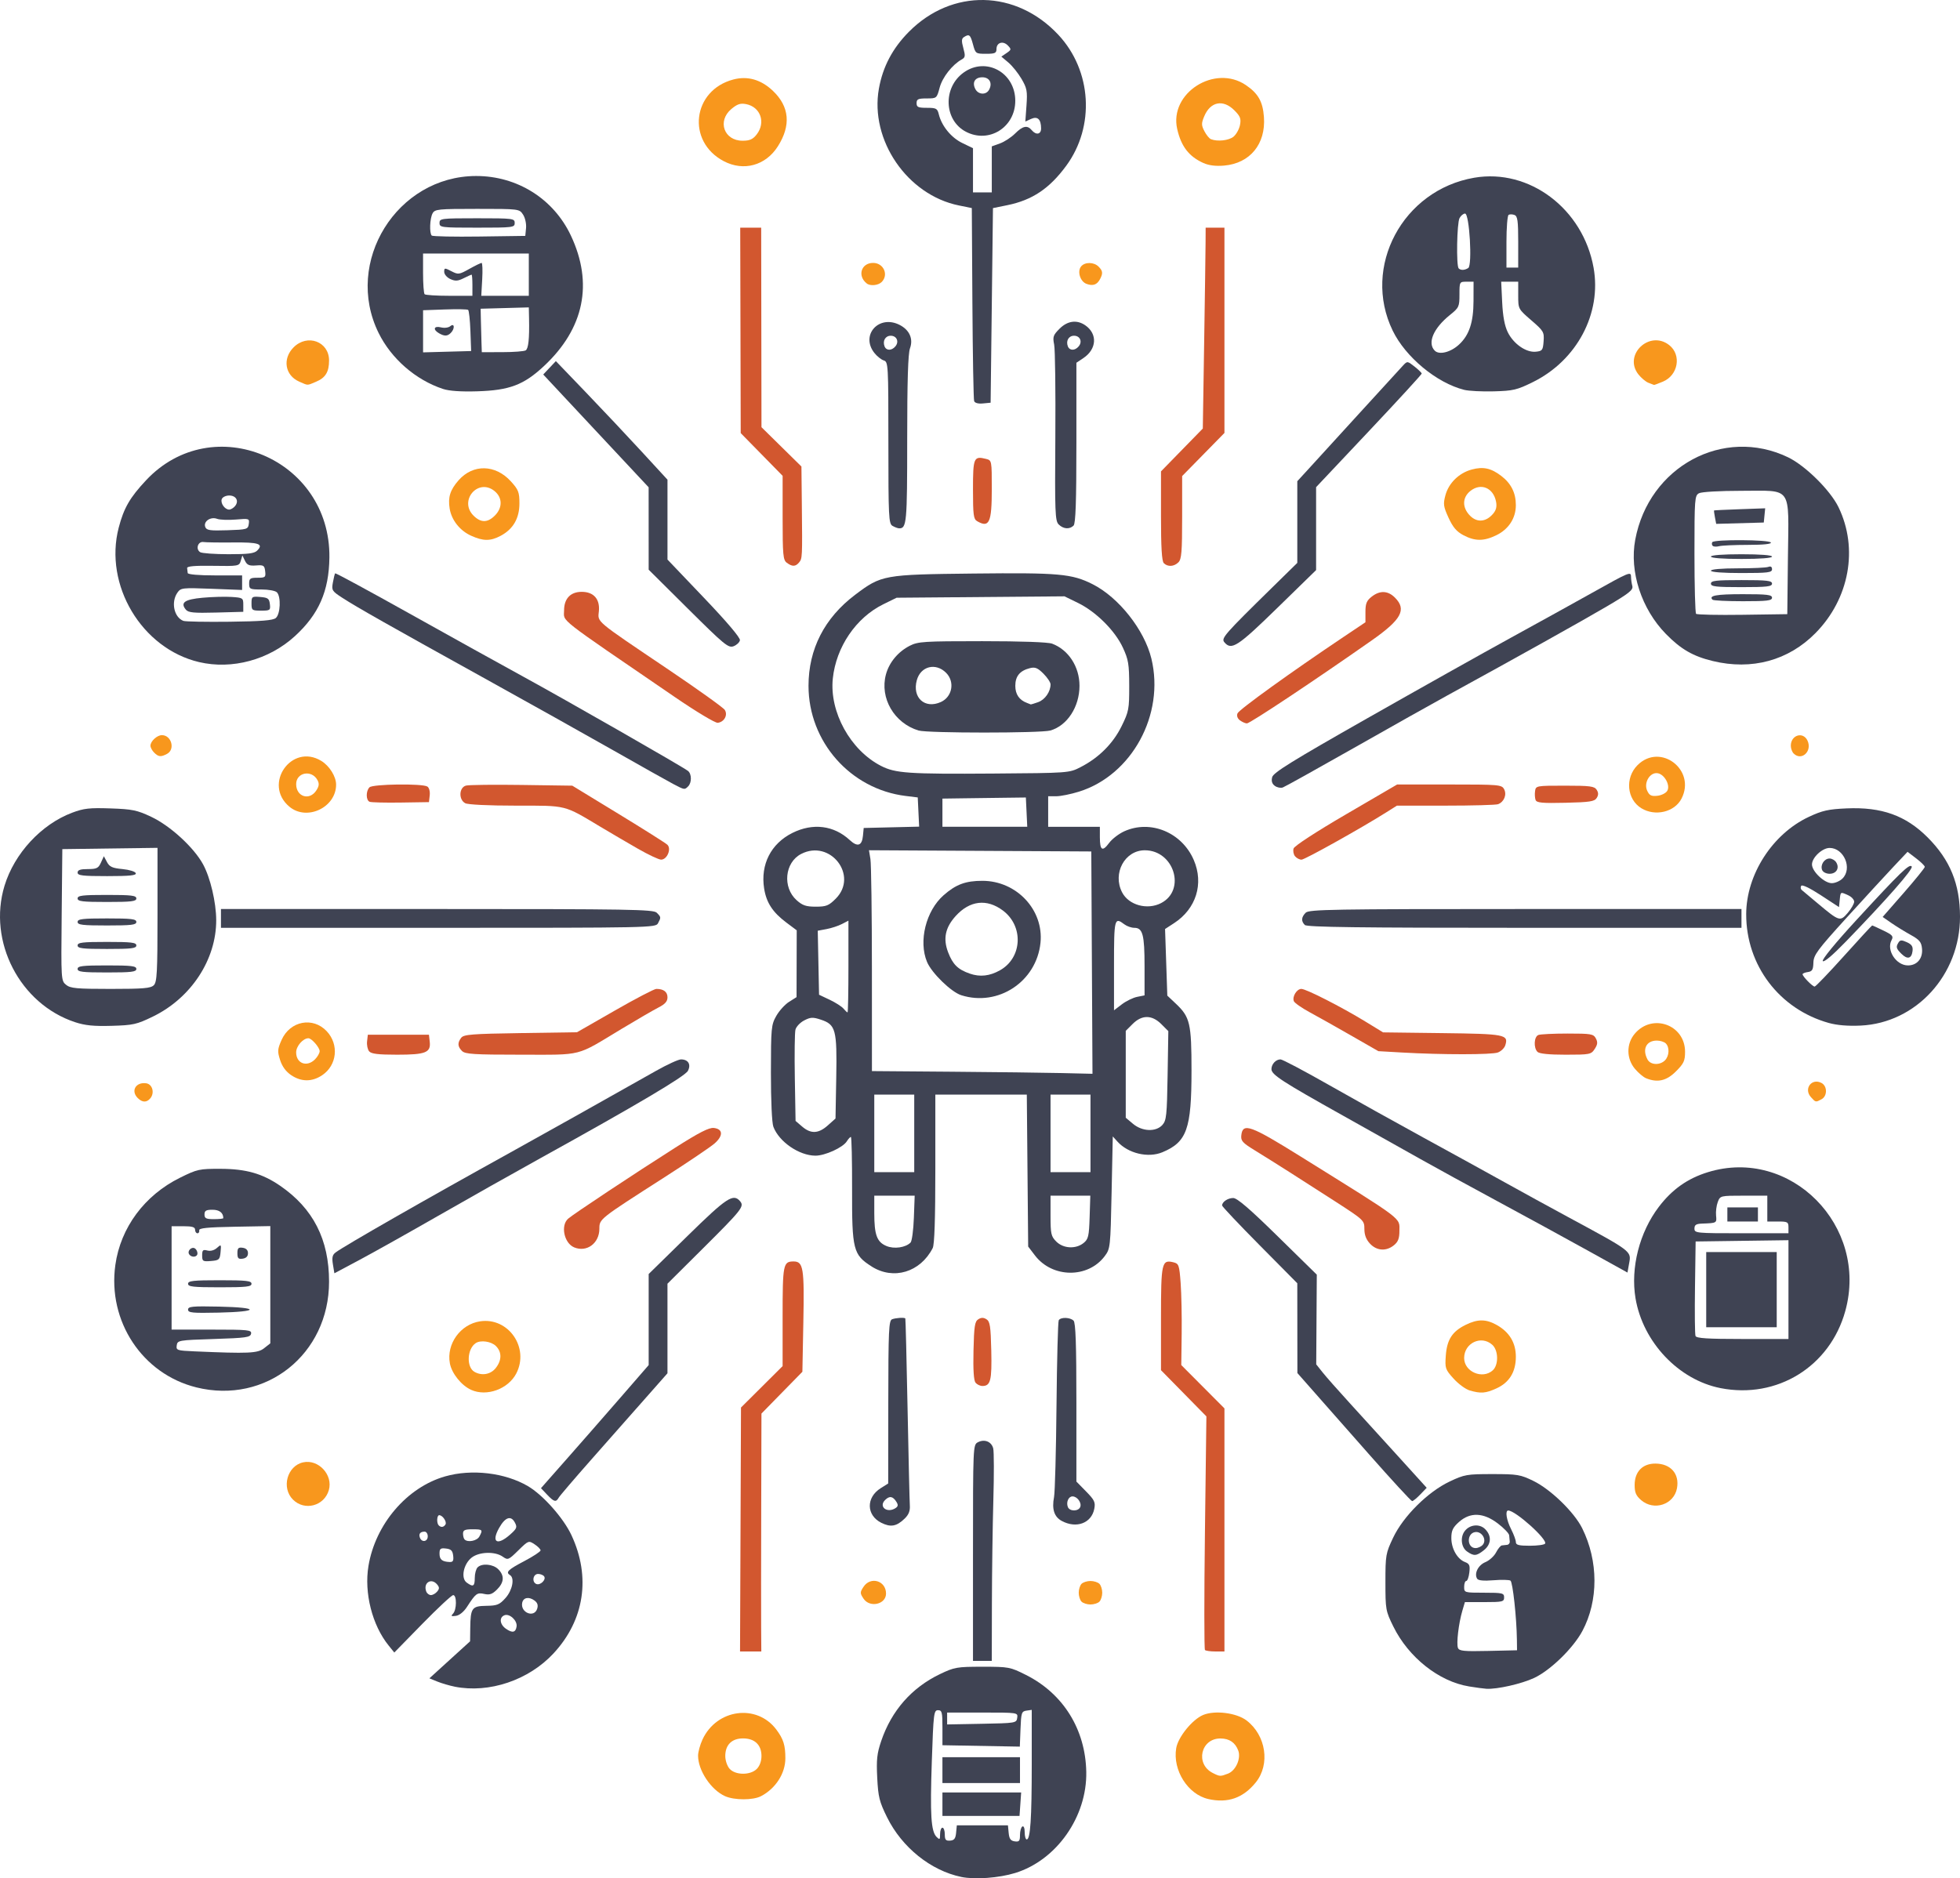 <?xml version="1.0" encoding="UTF-8" standalone="no"?>
<!-- Created with Inkscape (http://www.inkscape.org/) -->

<svg
   width="220.665mm"
   height="211.517mm"
   viewBox="0 0 220.665 211.517"
   version="1.1"
   id="svg1"
   xml:space="preserve"
   inkscape:version="1.2.2 (b0a8486541, 2022-12-01)"
   sodipodi:docname="bp-light.svg"
   xmlns:inkscape="http://www.inkscape.org/namespaces/inkscape"
   xmlns:sodipodi="http://sodipodi.sourceforge.net/DTD/sodipodi-0.dtd"
   xmlns="http://www.w3.org/2000/svg"
   xmlns:svg="http://www.w3.org/2000/svg"><sodipodi:namedview
     id="namedview1"
     pagecolor="#ffffff"
     bordercolor="#000000"
     borderopacity="0.25"
     inkscape:showpageshadow="2"
     inkscape:pageopacity="0.0"
     inkscape:pagecheckerboard="0"
     inkscape:deskcolor="#d1d1d1"
     inkscape:document-units="mm"
     inkscape:zoom="1.4713443"
     inkscape:cx="365.65202"
     inkscape:cy="401.6735"
     inkscape:window-width="2560"
     inkscape:window-height="1371"
     inkscape:window-x="1920"
     inkscape:window-y="32"
     inkscape:window-maximized="1"
     inkscape:current-layer="layer1"
     showgrid="false" /><defs
     id="defs1"><clipPath
       clipPathUnits="userSpaceOnUse"
       id="clipPath596"><g
         id="g602"><g
           id="g600"
           transform="translate(-11.516,6.583)"><path
             class="cls-1"
             d="m 197.036,261.217 -28.845,28.845 L 26.244,148.115 169.175,5.184 224.562,4.97 82.676,146.857 c 37.18,39.6 77.147,74.767 114.36,114.36 z"
             id="path598"
             sodipodi:nodetypes="ccccccc" /></g></g></clipPath></defs><g
     inkscape:label="Layer 1"
     inkscape:groupmode="layer"
     id="layer1"
     transform="translate(-3.397,-29.142)"><path
       style="fill:#d2572f;font-variation-settings:normal;opacity:1;vector-effect:none;fill-opacity:1;stroke-width:1;stroke-linecap:butt;stroke-linejoin:miter;stroke-miterlimit:4;stroke-dasharray:none;stroke-dashoffset:0;stroke-opacity:1;-inkscape-stroke:none;stop-color:#000000;stop-opacity:1"
       d="m 113.403,87.831 c -0.402,-0.234 -0.463,-0.706 -0.463,-3.572 0,-3.575 0.089,-3.785 1.456,-3.442 0.66,0.166 0.661,0.171 0.661,3.415 0,3.767 -0.288,4.394 -1.654,3.599 z"
       id="path2584" /><path
       style="fill:#d2572f;font-variation-settings:normal;opacity:1;vector-effect:none;fill-opacity:1;stroke-width:1;stroke-linecap:butt;stroke-linejoin:miter;stroke-miterlimit:4;stroke-dasharray:none;stroke-dashoffset:0;stroke-opacity:1;-inkscape-stroke:none;stop-color:#000000;stop-opacity:1"
       d="m 134.424,92.562 c -0.225,-0.225 -0.318,-1.784 -0.318,-5.327 v -5.01 l 2.354,-2.412 2.354,-2.412 0.152,-9.657 c 0.084,-5.312 0.155,-10.401 0.16,-11.311 l 0.008,-1.654 h 1.058 1.058 v 11.559 11.559 l -2.381,2.428 -2.381,2.428 v 4.647 c 0,3.872 -0.069,4.716 -0.416,5.063 -0.495,0.495 -1.209,0.538 -1.648,0.098 z"
       id="path2566" /><path
       style="fill:#d2572f;font-variation-settings:normal;opacity:1;vector-effect:none;fill-opacity:1;stroke-width:1;stroke-linecap:butt;stroke-linejoin:miter;stroke-miterlimit:4;stroke-dasharray:none;stroke-dashoffset:0;stroke-opacity:1;-inkscape-stroke:none;stop-color:#000000;stop-opacity:1"
       d="m 91.971,92.511 c -0.411,-0.312 -0.463,-0.886 -0.463,-5.068 v -4.717 l -2.359,-2.406 -2.359,-2.406 -0.028,-11.568 -0.028,-11.568 h 1.18 1.18 l 0.017,11.236 0.017,11.236 2.249,2.214 2.249,2.214 0.046,4.343 c 0.062,5.906 0.057,6.018 -0.314,6.464 -0.398,0.479 -0.777,0.486 -1.386,0.024 z"
       id="path2564" /><path
       style="fill:#3f4353;font-variation-settings:normal;opacity:1;vector-effect:none;fill-opacity:1;stroke-width:1;stroke-linecap:butt;stroke-linejoin:miter;stroke-miterlimit:4;stroke-dasharray:none;stroke-dashoffset:0;stroke-opacity:1;-inkscape-stroke:none;stop-color:#000000;stop-opacity:1"
       d="m 141.238,101.465 c -0.375,-0.452 -0.017,-0.86 5.502,-6.274 l 2.712,-2.661 v -4.599 -4.599 l 1.142,-1.245 c 0.628,-0.685 3.205,-3.508 5.725,-6.273 2.52,-2.765 4.795,-5.252 5.054,-5.528 0.462,-0.49 0.488,-0.487 1.272,0.132 0.44,0.348 0.807,0.705 0.815,0.792 0.008,0.088 -2.664,3.002 -5.938,6.476 l -5.953,6.317 v 4.669 4.669 l -4.372,4.267 c -4.471,4.363 -5.165,4.812 -5.958,3.856 z"
       id="path2562" /><path
       style="fill:#3f4353;font-variation-settings:normal;opacity:1;vector-effect:none;fill-opacity:1;stroke-width:1;stroke-linecap:butt;stroke-linejoin:miter;stroke-miterlimit:4;stroke-dasharray:none;stroke-dashoffset:0;stroke-opacity:1;-inkscape-stroke:none;stop-color:#000000;stop-opacity:1"
       d="m 80.883,97.725 -4.456,-4.428 -0.002,-4.64 -0.002,-4.64 -5.933,-6.35 -5.933,-6.35 0.71,-0.755 0.71,-0.755 3.394,3.533 c 1.867,1.943 4.694,4.948 6.284,6.677 l 2.89,3.144 v 4.497 4.497 l 4.122,4.323 c 2.583,2.709 4.089,4.488 4.035,4.764 -0.048,0.243 -0.374,0.547 -0.724,0.677 -0.58,0.214 -1.038,-0.164 -5.093,-4.193 z"
       id="path2560" /><path
       style="fill:#d2572f;font-variation-settings:normal;opacity:1;vector-effect:none;fill-opacity:1;stroke-width:1;stroke-linecap:butt;stroke-linejoin:miter;stroke-miterlimit:4;stroke-dasharray:none;stroke-dashoffset:0;stroke-opacity:1;-inkscape-stroke:none;stop-color:#000000;stop-opacity:1"
       d="m 143.006,110.269 c -0.288,-0.211 -0.396,-0.508 -0.288,-0.791 0.16,-0.417 6.036,-4.653 11.959,-8.622 l 2.447,-1.64 v -1.165 c 0,-0.943 0.133,-1.269 0.697,-1.713 0.925,-0.727 1.829,-0.693 2.622,0.101 1.345,1.345 0.737,2.471 -2.596,4.81 -6.377,4.476 -13.716,9.357 -14.068,9.357 -0.172,0 -0.521,-0.152 -0.775,-0.338 z"
       id="path2528" /><path
       style="fill:#d2572f;font-variation-settings:normal;opacity:1;vector-effect:none;fill-opacity:1;stroke-width:1;stroke-linecap:butt;stroke-linejoin:miter;stroke-miterlimit:4;stroke-dasharray:none;stroke-dashoffset:0;stroke-opacity:1;-inkscape-stroke:none;stop-color:#000000;stop-opacity:1"
       d="m 79.338,107.615 c -13.475,-9.216 -12.435,-8.403 -12.435,-9.731 0,-1.332 0.722,-2.094 1.984,-2.094 1.344,0 2.064,0.809 1.934,2.172 -0.123,1.286 -0.554,0.923 7.803,6.56 3.344,2.256 6.212,4.309 6.373,4.564 0.365,0.579 -0.06,1.36 -0.791,1.452 -0.281,0.035 -2.424,-1.251 -4.868,-2.922 z"
       id="path2526" /><path
       style="fill:#3f4353;font-variation-settings:normal;opacity:1;vector-effect:none;fill-opacity:1;stroke-width:1;stroke-linecap:butt;stroke-linejoin:miter;stroke-miterlimit:4;stroke-dasharray:none;stroke-dashoffset:0;stroke-opacity:1;-inkscape-stroke:none;stop-color:#000000;stop-opacity:1"
       d="m 146.925,117.641 c -0.318,-0.233 -0.412,-0.537 -0.301,-0.979 0.13,-0.517 2.204,-1.802 10.688,-6.621 5.79,-3.289 13.087,-7.384 16.216,-9.1 3.129,-1.716 7.236,-3.987 9.128,-5.047 4.225,-2.366 4.365,-2.424 4.369,-1.786 0.002,0.27 0.067,0.729 0.145,1.02 0.119,0.444 -0.341,0.813 -2.848,2.289 -2.734,1.61 -10.271,5.819 -17.939,10.018 -1.673,0.916 -6.436,3.593 -10.583,5.947 -4.147,2.354 -7.737,4.352 -7.978,4.438 -0.241,0.087 -0.645,0.006 -0.899,-0.18 z"
       id="path2520" /><path
       style="fill:#3f4353;font-variation-settings:normal;opacity:1;vector-effect:none;fill-opacity:1;stroke-width:1;stroke-linecap:butt;stroke-linejoin:miter;stroke-miterlimit:4;stroke-dasharray:none;stroke-dashoffset:0;stroke-opacity:1;-inkscape-stroke:none;stop-color:#000000;stop-opacity:1"
       d="m 79.205,117.436 c -0.582,-0.305 -3.618,-2.01 -6.747,-3.788 -3.129,-1.778 -9.618,-5.408 -14.42,-8.068 -10.785,-5.973 -14.456,-8.051 -16.074,-9.1 -1.195,-0.774 -1.249,-0.861 -1.089,-1.745 0.092,-0.512 0.207,-0.975 0.255,-1.031 0.048,-0.055 3.813,1.983 8.365,4.529 4.553,2.546 10.302,5.735 12.776,7.087 4.834,2.64 18.042,10.201 18.587,10.64 0.42,0.339 0.428,1.322 0.013,1.736 -0.402,0.402 -0.403,0.402 -1.667,-0.261 z"
       id="path2518" /><path
       style="fill:#d2572f;font-variation-settings:normal;opacity:1;vector-effect:none;fill-opacity:1;stroke-width:1;stroke-linecap:butt;stroke-linejoin:miter;stroke-miterlimit:4;stroke-dasharray:none;stroke-dashoffset:0;stroke-opacity:1;-inkscape-stroke:none;stop-color:#000000;stop-opacity:1"
       d="m 176.281,119.233 c -0.081,-0.212 -0.109,-0.662 -0.061,-1 0.086,-0.605 0.137,-0.615 3.366,-0.615 2.835,0 3.318,0.063 3.571,0.463 0.213,0.337 0.213,0.589 5.4e-4,0.926 -0.247,0.392 -0.783,0.474 -3.51,0.537 -2.624,0.061 -3.245,0.003 -3.366,-0.311 z"
       id="path2516" /><path
       style="fill:#d2572f;font-variation-settings:normal;opacity:1;vector-effect:none;fill-opacity:1;stroke-width:1;stroke-linecap:butt;stroke-linejoin:miter;stroke-miterlimit:4;stroke-dasharray:none;stroke-dashoffset:0;stroke-opacity:1;-inkscape-stroke:none;stop-color:#000000;stop-opacity:1"
       d="m 45.008,119.431 c -0.421,-0.175 -0.429,-1.212 -0.013,-1.628 0.369,-0.369 5.954,-0.443 6.517,-0.086 0.2,0.127 0.314,0.554 0.265,0.988 l -0.087,0.765 -3.175,0.049 c -1.746,0.027 -3.324,-0.013 -3.506,-0.088 z"
       id="path2514" /><path
       style="fill:#d2572f;font-variation-settings:normal;opacity:1;vector-effect:none;fill-opacity:1;stroke-width:1;stroke-linecap:butt;stroke-linejoin:miter;stroke-miterlimit:4;stroke-dasharray:none;stroke-dashoffset:0;stroke-opacity:1;-inkscape-stroke:none;stop-color:#000000;stop-opacity:1"
       d="m 149.198,125.568 c -0.175,-0.211 -0.249,-0.606 -0.163,-0.877 0.092,-0.289 2.529,-1.877 5.907,-3.849 l 5.75,-3.357 h 5.88 c 5.609,0 5.893,0.024 6.163,0.529 0.327,0.611 -1.9e-4,1.429 -0.676,1.689 -0.234,0.09 -2.893,0.163 -5.909,0.163 h -5.483 l -1.176,0.742 c -2.875,1.813 -9.194,5.343 -9.566,5.343 -0.225,0 -0.553,-0.173 -0.728,-0.384 z"
       id="path2504" /><path
       style="fill:#d2572f;font-variation-settings:normal;opacity:1;vector-effect:none;fill-opacity:1;stroke-width:1;stroke-linecap:butt;stroke-linejoin:miter;stroke-miterlimit:4;stroke-dasharray:none;stroke-dashoffset:0;stroke-opacity:1;-inkscape-stroke:none;stop-color:#000000;stop-opacity:1"
       d="m 75.236,124.731 c -1.164,-0.667 -3.069,-1.782 -4.233,-2.479 -4.182,-2.502 -3.712,-2.385 -9.532,-2.385 -3.07,0 -5.396,-0.112 -5.699,-0.274 -0.764,-0.409 -0.698,-1.786 0.095,-1.985 0.334,-0.084 3.162,-0.116 6.284,-0.071 l 5.677,0.081 5.159,3.148 c 2.838,1.731 5.329,3.304 5.537,3.496 0.495,0.456 -0.021,1.693 -0.703,1.686 -0.258,-0.003 -1.421,-0.55 -2.585,-1.217 z"
       id="path2502" /><path
       style="fill:#3f4353;font-variation-settings:normal;opacity:1;vector-effect:none;fill-opacity:1;stroke-width:1;stroke-linecap:butt;stroke-linejoin:miter;stroke-miterlimit:4;stroke-dasharray:none;stroke-dashoffset:0;stroke-opacity:1;-inkscape-stroke:none;stop-color:#000000;stop-opacity:1"
       d="m 150.299,133.308 c -0.431,-0.431 -0.399,-0.886 0.098,-1.383 0.372,-0.372 2.98,-0.416 24.739,-0.416 h 24.323 v 1.058 1.058 h -24.421 c -18.641,0 -24.496,-0.075 -24.739,-0.318 z"
       id="path2500" /><path
       style="fill:#3f4353;font-variation-settings:normal;opacity:1;vector-effect:none;fill-opacity:1;stroke-width:1;stroke-linecap:butt;stroke-linejoin:miter;stroke-miterlimit:4;stroke-dasharray:none;stroke-dashoffset:0;stroke-opacity:1;-inkscape-stroke:none;stop-color:#000000;stop-opacity:1"
       d="m 28.273,132.567 v -1.058 h 24.323 c 21.759,0 24.367,0.044 24.739,0.416 0.492,0.492 0.496,0.527 0.142,1.189 -0.268,0.5 -0.822,0.512 -24.739,0.512 h -24.465 z"
       id="path2498" /><path
       style="fill:#d2572f;font-variation-settings:normal;opacity:1;vector-effect:none;fill-opacity:1;stroke-width:1;stroke-linecap:butt;stroke-linejoin:miter;stroke-miterlimit:4;stroke-dasharray:none;stroke-dashoffset:0;stroke-opacity:1;-inkscape-stroke:none;stop-color:#000000;stop-opacity:1"
       d="m 176.493,147.596 c -0.46,-0.46 -0.393,-1.713 0.101,-1.903 0.23,-0.088 1.714,-0.161 3.298,-0.161 2.64,0 2.904,0.045 3.172,0.547 0.228,0.425 0.199,0.69 -0.129,1.191 -0.404,0.616 -0.545,0.644 -3.273,0.644 -1.865,0 -2.961,-0.11 -3.169,-0.318 z"
       id="path2468" /><path
       style="fill:#d2572f;font-variation-settings:normal;opacity:1;vector-effect:none;fill-opacity:1;stroke-width:1;stroke-linecap:butt;stroke-linejoin:miter;stroke-miterlimit:4;stroke-dasharray:none;stroke-dashoffset:0;stroke-opacity:1;-inkscape-stroke:none;stop-color:#000000;stop-opacity:1"
       d="m 161.226,147.667 -2.646,-0.151 -3.043,-1.745 c -1.673,-0.96 -3.784,-2.147 -4.69,-2.637 -0.906,-0.491 -1.709,-1.054 -1.785,-1.251 -0.198,-0.516 0.332,-1.378 0.848,-1.378 0.538,0 4.523,2.033 7.215,3.68 l 1.984,1.215 6.662,0.083 c 7.098,0.088 7.481,0.162 7.096,1.375 -0.097,0.306 -0.472,0.669 -0.833,0.806 -0.685,0.26 -6.262,0.262 -10.808,0.003 z"
       id="path2466" /><path
       style="fill:#d2572f;fill-opacity:1"
       d="m 55.412,147.497 c -0.502,-0.502 -0.526,-0.929 -0.085,-1.496 0.284,-0.365 1.235,-0.439 6.681,-0.521 l 6.35,-0.095 4.255,-2.44 c 2.34,-1.342 4.444,-2.44 4.675,-2.44 0.82,0 1.257,0.33 1.257,0.949 0,0.464 -0.271,0.766 -1.038,1.158 -0.571,0.291 -2.426,1.368 -4.121,2.391 -5.232,3.16 -4.26,2.91 -11.348,2.91 -5.292,0 -6.271,-0.061 -6.625,-0.416 z"
       id="path2464" /><path
       style="fill:#d2572f;font-variation-settings:normal;opacity:1;vector-effect:none;fill-opacity:1;stroke-width:1;stroke-linecap:butt;stroke-linejoin:miter;stroke-miterlimit:4;stroke-dasharray:none;stroke-dashoffset:0;stroke-opacity:1;-inkscape-stroke:none;stop-color:#000000;stop-opacity:1"
       d="m 44.955,147.532 c -0.174,-0.209 -0.278,-0.716 -0.231,-1.124 l 0.085,-0.744 h 3.44 3.44 l 0.089,0.781 c 0.14,1.232 -0.451,1.468 -3.679,1.468 -2.138,0 -2.905,-0.093 -3.144,-0.381 z"
       id="path2462" /><path
       style="fill:#d2572f;font-variation-settings:normal;opacity:1;vector-effect:none;fill-opacity:1;stroke-width:1;stroke-linecap:butt;stroke-linejoin:miter;stroke-miterlimit:4;stroke-dasharray:none;stroke-dashoffset:0;stroke-opacity:1;-inkscape-stroke:none;stop-color:#000000;stop-opacity:1"
       d="m 157.64,169.197 c -0.435,-0.463 -0.635,-0.986 -0.635,-1.656 0,-0.961 -0.059,-1.018 -3.181,-3.036 -3.942,-2.549 -7.037,-4.515 -9.143,-5.81 -1.416,-0.87 -1.603,-1.081 -1.53,-1.72 0.164,-1.428 1.034,-1.114 6.698,2.416 11.761,7.329 11.1,6.831 11.1,8.364 0,0.851 -0.147,1.236 -0.619,1.617 -0.869,0.704 -1.93,0.634 -2.691,-0.175 z"
       id="path2448" /><path
       style="fill:#d2572f;font-variation-settings:normal;opacity:1;vector-effect:none;fill-opacity:1;stroke-width:1;stroke-linecap:butt;stroke-linejoin:miter;stroke-miterlimit:4;stroke-dasharray:none;stroke-dashoffset:0;stroke-opacity:1;-inkscape-stroke:none;stop-color:#000000;stop-opacity:1"
       d="m 68.044,169.613 c -1.14,-0.47 -1.559,-2.468 -0.679,-3.237 0.604,-0.528 7.417,-5.047 12.038,-7.984 2.718,-1.727 3.821,-2.291 4.363,-2.228 1.035,0.119 1.071,0.875 0.082,1.743 -0.452,0.397 -2.992,2.112 -5.643,3.811 -7.403,4.745 -7.321,4.68 -7.328,5.811 -0.01,1.628 -1.421,2.666 -2.833,2.084 z"
       id="path2446" /><path
       style="fill:#3f4353;font-variation-settings:normal;opacity:1;vector-effect:none;fill-opacity:1;stroke-width:1;stroke-linecap:butt;stroke-linejoin:miter;stroke-miterlimit:4;stroke-dasharray:none;stroke-dashoffset:0;stroke-opacity:1;-inkscape-stroke:none;stop-color:#000000;stop-opacity:1"
       d="m 182.128,169.954 c -2.474,-1.372 -7.058,-3.875 -10.186,-5.562 -3.129,-1.687 -6.998,-3.806 -8.599,-4.71 -1.601,-0.904 -5.53,-3.108 -8.731,-4.899 -6.865,-3.839 -8.07,-4.622 -8.07,-5.242 0,-0.564 0.497,-1.099 1.022,-1.099 0.213,0 2.66,1.293 5.437,2.873 2.777,1.58 7.61,4.272 10.738,5.982 3.129,1.71 7.236,3.97 9.128,5.023 1.892,1.053 5.047,2.782 7.011,3.843 7.257,3.92 7.183,3.864 6.939,5.22 l -0.192,1.065 z"
       id="path2444" /><path
       style="fill:#3f4353;font-variation-settings:normal;opacity:1;vector-effect:none;fill-opacity:1;stroke-width:1;stroke-linecap:butt;stroke-linejoin:miter;stroke-miterlimit:4;stroke-dasharray:none;stroke-dashoffset:0;stroke-opacity:1;-inkscape-stroke:none;stop-color:#000000;stop-opacity:1"
       d="m 40.879,171.532 c -0.127,-0.77 -0.06,-1.076 0.295,-1.345 0.963,-0.73 10.146,-5.984 19.642,-11.238 3.488,-1.93 10.556,-5.893 16.438,-9.216 1.256,-0.71 2.521,-1.29 2.812,-1.29 0.813,0 1.155,0.567 0.778,1.29 -0.32,0.614 -5.782,3.849 -16.589,9.826 -2.983,1.65 -8.162,4.57 -11.509,6.489 -3.347,1.919 -7.349,4.162 -8.894,4.985 l -2.809,1.496 z"
       id="path2404" /><path
       style="fill:#d2572f;font-variation-settings:normal;opacity:1;vector-effect:none;fill-opacity:1;stroke-width:1;stroke-linecap:butt;stroke-linejoin:miter;stroke-miterlimit:4;stroke-dasharray:none;stroke-dashoffset:0;stroke-opacity:1;-inkscape-stroke:none;stop-color:#000000;stop-opacity:1"
       d="m 113.228,184.852 c -0.204,-0.246 -0.281,-1.446 -0.231,-3.61 0.063,-2.749 0.145,-3.286 0.538,-3.533 0.337,-0.212 0.589,-0.212 0.926,0 0.393,0.247 0.474,0.784 0.538,3.533 0.077,3.355 -0.079,3.978 -1.001,3.978 -0.255,0 -0.602,-0.166 -0.77,-0.368 z"
       id="path2402" /><path
       style="fill:#3f4353;font-variation-settings:normal;opacity:1;vector-effect:none;fill-opacity:1;stroke-width:1;stroke-linecap:butt;stroke-linejoin:miter;stroke-miterlimit:4;stroke-dasharray:none;stroke-dashoffset:0;stroke-opacity:1;-inkscape-stroke:none;stop-color:#000000;stop-opacity:1"
       d="m 157.467,192.845 c -2.589,-2.936 -5.449,-6.181 -6.356,-7.21 l -1.648,-1.871 -0.006,-5.056 -0.006,-5.056 -4.233,-4.275 c -2.328,-2.351 -4.233,-4.368 -4.233,-4.482 0,-0.408 0.646,-0.842 1.253,-0.842 0.442,0 1.867,1.226 5.013,4.315 l 4.396,4.315 -0.032,5.051 -0.032,5.051 0.72,0.905 c 0.396,0.498 1.747,2.028 3.002,3.401 1.255,1.372 3.729,4.093 5.498,6.045 l 3.217,3.549 -0.719,0.75 c -0.395,0.413 -0.81,0.75 -0.922,0.75 -0.112,0 -2.322,-2.402 -4.911,-5.338 z"
       id="path2366" /><path
       style="fill:#3f4353;font-variation-settings:normal;opacity:1;vector-effect:none;fill-opacity:1;stroke-width:1;stroke-linecap:butt;stroke-linejoin:miter;stroke-miterlimit:4;stroke-dasharray:none;stroke-dashoffset:0;stroke-opacity:1;-inkscape-stroke:none;stop-color:#000000;stop-opacity:1"
       d="m 64.99,197.456 -0.688,-0.728 2.821,-3.198 c 1.552,-1.759 4.28,-4.877 6.063,-6.93 l 3.241,-3.733 v -5.128 -5.128 l 4.366,-4.28 c 4.439,-4.352 5.167,-4.83 5.938,-3.9 0.475,0.573 0.18,0.946 -4.202,5.305 l -3.986,3.965 v 5.044 5.044 l -2.58,2.924 c -1.419,1.608 -4.128,4.677 -6.019,6.82 -1.892,2.143 -3.535,4.065 -3.651,4.272 -0.3,0.534 -0.523,0.474 -1.304,-0.351 z"
       id="path2364" /><path
       style="fill:#d2572f;font-variation-settings:normal;opacity:1;vector-effect:none;fill-opacity:1;stroke-width:1;stroke-linecap:butt;stroke-linejoin:miter;stroke-miterlimit:4;stroke-dasharray:none;stroke-dashoffset:0;stroke-opacity:1;-inkscape-stroke:none;stop-color:#000000;stop-opacity:1"
       d="m 139.056,214.951 c -0.091,-0.091 -0.092,-6.048 -0.002,-13.236 l 0.164,-13.071 -2.556,-2.601 -2.556,-2.601 v -5.825 c 0,-6.31 0.078,-6.657 1.42,-6.32 0.586,0.147 0.645,0.321 0.794,2.345 0.088,1.202 0.14,3.769 0.115,5.704 l -0.045,3.518 2.43,2.44 2.43,2.44 v 13.687 13.687 h -1.014 c -0.558,0 -1.089,-0.075 -1.18,-0.166 z"
       id="path2346" /><path
       style="fill:#d2572f;font-variation-settings:normal;opacity:1;vector-effect:none;fill-opacity:1;stroke-width:1;stroke-linecap:butt;stroke-linejoin:miter;stroke-miterlimit:4;stroke-dasharray:none;stroke-dashoffset:0;stroke-opacity:1;-inkscape-stroke:none;stop-color:#000000;stop-opacity:1"
       d="m 86.768,201.382 0.053,-13.736 2.343,-2.332 2.343,-2.332 v -5.575 c 0,-5.891 0.063,-6.21 1.234,-6.21 1.098,0 1.218,0.738 1.101,6.782 l -0.109,5.64 -2.304,2.354 -2.304,2.354 -0.027,10.684 c -0.015,5.876 -0.019,11.904 -0.008,13.396 l 0.019,2.712 h -1.198 -1.198 z"
       id="path2344" /><path
       style="fill:#3f4353;font-variation-settings:normal;opacity:1;vector-effect:none;fill-opacity:1;stroke-width:1;stroke-linecap:butt;stroke-linejoin:miter;stroke-miterlimit:4;stroke-dasharray:none;stroke-dashoffset:0;stroke-opacity:1;-inkscape-stroke:none;stop-color:#000000;stop-opacity:1"
       d="m 112.94,204.014 c 0,-11.966 0.009,-12.166 0.539,-12.45 0.747,-0.4 1.545,-0.084 1.739,0.687 0.089,0.356 0.095,2.997 0.013,5.869 -0.082,2.873 -0.155,8.11 -0.162,11.639 l -0.013,6.416 h -1.058 -1.058 z"
       id="path2342" /><path
       style="fill:#f8971d;font-variation-settings:normal;opacity:1;vector-effect:none;fill-opacity:1;stroke-width:1;stroke-linecap:butt;stroke-linejoin:miter;stroke-miterlimit:4;stroke-dasharray:none;stroke-dashoffset:0;stroke-opacity:1;-inkscape-stroke:none;stop-color:#000000;stop-opacity:1"
       d="m 138.877,47.498 c -1.628,-0.735 -2.504,-1.874 -2.947,-3.831 -0.915,-4.042 4.231,-7.326 7.738,-4.939 1.385,0.943 1.903,1.862 2.028,3.598 0.219,3.034 -1.569,5.214 -4.483,5.464 -0.951,0.082 -1.72,-0.015 -2.336,-0.292 z m 3.402,-2.971 c 0.307,-0.255 0.631,-0.845 0.722,-1.312 0.137,-0.711 0.033,-0.98 -0.64,-1.654 -1.264,-1.264 -2.695,-0.978 -3.386,0.676 -0.332,0.795 -0.33,1.004 0.017,1.675 0.218,0.422 0.548,0.827 0.733,0.902 0.737,0.297 2.028,0.152 2.555,-0.286 z"
       id="path2777" /><path
       style="fill:#f8971d;font-variation-settings:normal;opacity:1;vector-effect:none;fill-opacity:1;stroke-width:1;stroke-linecap:butt;stroke-linejoin:miter;stroke-miterlimit:4;stroke-dasharray:none;stroke-dashoffset:0;stroke-opacity:1;-inkscape-stroke:none;stop-color:#000000;stop-opacity:1"
       d="m 84.869,47.285 c -4.206,-2.22 -3.525,-7.975 1.088,-9.191 1.613,-0.425 3.128,0.011 4.463,1.284 1.86,1.774 2.047,3.885 0.552,6.242 -1.377,2.171 -3.862,2.849 -6.103,1.666 z m 3.709,-2.992 c 1.06,-1.348 0.448,-3.111 -1.189,-3.427 -0.636,-0.123 -0.994,-0.003 -1.654,0.552 -1.613,1.357 -0.828,3.572 1.266,3.572 0.796,0 1.153,-0.158 1.577,-0.697 z"
       id="path2775" /><path
       style="fill:#f8971d;font-variation-settings:normal;opacity:1;vector-effect:none;fill-opacity:1;stroke-width:1;stroke-linecap:butt;stroke-linejoin:miter;stroke-miterlimit:4;stroke-dasharray:none;stroke-dashoffset:0;stroke-opacity:1;-inkscape-stroke:none;stop-color:#000000;stop-opacity:1"
       d="m 125.714,61.106 c -0.709,-0.263 -1.059,-1.411 -0.6,-1.964 0.427,-0.514 1.438,-0.503 1.963,0.022 0.483,0.483 0.513,0.759 0.159,1.423 -0.337,0.63 -0.799,0.788 -1.521,0.52 z"
       id="path2773" /><path
       style="fill:#f8971d;font-variation-settings:normal;opacity:1;vector-effect:none;fill-opacity:1;stroke-width:1;stroke-linecap:butt;stroke-linejoin:miter;stroke-miterlimit:4;stroke-dasharray:none;stroke-dashoffset:0;stroke-opacity:1;-inkscape-stroke:none;stop-color:#000000;stop-opacity:1"
       d="m 100.98,61.065 c -1.083,-0.851 -0.63,-2.316 0.715,-2.316 1.181,0 1.778,1.337 0.962,2.153 -0.385,0.385 -1.283,0.473 -1.677,0.163 z"
       id="path2771" /><path
       style="fill:#f8971d;font-variation-settings:normal;opacity:1;vector-effect:none;fill-opacity:1;stroke-width:1;stroke-linecap:butt;stroke-linejoin:miter;stroke-miterlimit:4;stroke-dasharray:none;stroke-dashoffset:0;stroke-opacity:1;-inkscape-stroke:none;stop-color:#000000;stop-opacity:1"
       d="m 188.978,72.247 c -0.307,-0.124 -0.813,-0.549 -1.124,-0.945 -1.731,-2.2 1.256,-5.039 3.47,-3.298 1.408,1.107 1.013,3.395 -0.71,4.115 -0.51,0.213 -0.961,0.38 -1.002,0.371 -0.041,-0.009 -0.326,-0.118 -0.633,-0.243 z"
       id="path2769" /><path
       style="fill:#f8971d;font-variation-settings:normal;opacity:1;vector-effect:none;fill-opacity:1;stroke-width:1;stroke-linecap:butt;stroke-linejoin:miter;stroke-miterlimit:4;stroke-dasharray:none;stroke-dashoffset:0;stroke-opacity:1;-inkscape-stroke:none;stop-color:#000000;stop-opacity:1"
       d="m 37.091,72.121 c -1.613,-0.702 -1.922,-2.582 -0.636,-3.868 1.552,-1.552 3.989,-0.648 3.989,1.481 0,1.296 -0.402,1.953 -1.468,2.398 -1.053,0.44 -0.845,0.441 -1.885,-0.011 z"
       id="path2767" /><path
       style="fill:#3f4353;font-variation-settings:normal;opacity:1;vector-effect:none;fill-opacity:1;stroke-width:1;stroke-linecap:butt;stroke-linejoin:miter;stroke-miterlimit:4;stroke-dasharray:none;stroke-dashoffset:0;stroke-opacity:1;-inkscape-stroke:none;stop-color:#000000;stop-opacity:1"
       d="m 168.233,73.041 c -3.099,-0.785 -6.592,-3.681 -8.041,-6.667 -3.487,-7.185 1.13,-15.839 9.185,-17.219 6.199,-1.062 12.248,3.502 13.433,10.136 0.921,5.153 -1.875,10.427 -6.826,12.874 -1.797,0.888 -2.216,0.988 -4.403,1.047 -1.329,0.036 -2.836,-0.041 -3.348,-0.171 z m -0.579,-5.092 c 1.148,-1.056 1.63,-2.5 1.637,-4.901 l 0.006,-2.183 h -0.794 c -0.785,0 -0.794,0.016 -0.794,1.443 0,1.368 -0.056,1.487 -1.07,2.302 -1.867,1.5 -2.571,3.159 -1.708,4.023 0.503,0.503 1.781,0.182 2.723,-0.684 z m 9.528,-0.376 c 0.076,-1.039 0.002,-1.165 -1.389,-2.366 -1.468,-1.268 -1.469,-1.269 -1.469,-2.805 v -1.537 h -0.958 -0.958 l 0.111,2.315 c 0.075,1.574 0.276,2.653 0.628,3.37 0.645,1.316 2.064,2.306 3.154,2.199 0.736,-0.072 0.809,-0.169 0.882,-1.176 z m -8.484,-8.247 c 0.475,-0.302 0.134,-6.134 -0.359,-6.134 -0.191,0 -0.47,0.23 -0.621,0.512 -0.299,0.56 -0.382,5.377 -0.098,5.662 0.233,0.233 0.673,0.217 1.077,-0.04 z m 5.626,-2.931 c 0,-2.39 -0.072,-2.91 -0.421,-3.044 -0.231,-0.089 -0.529,-0.095 -0.661,-0.013 C 173.108,53.421 173,54.791 173,56.383 v 2.895 h 0.661 0.661 z"
       id="path2765" /><path
       style="fill:#3f4353;font-variation-settings:normal;opacity:1;vector-effect:none;fill-opacity:1;stroke-width:1;stroke-linecap:butt;stroke-linejoin:miter;stroke-miterlimit:4;stroke-dasharray:none;stroke-dashoffset:0;stroke-opacity:1;-inkscape-stroke:none;stop-color:#000000;stop-opacity:1"
       d="m 52.879,54.251 c 0,-0.507 0.176,-0.529 4.233,-0.529 4.057,0 4.233,0.022 4.233,0.529 0,0.507 -0.176,0.529 -4.233,0.529 -4.057,0 -4.233,-0.022 -4.233,-0.529 z"
       id="path2763" /><path
       style="fill:#3f4353;font-variation-settings:normal;opacity:1;vector-effect:none;fill-opacity:1;stroke-width:1;stroke-linecap:butt;stroke-linejoin:miter;stroke-miterlimit:4;stroke-dasharray:none;stroke-dashoffset:0;stroke-opacity:1;-inkscape-stroke:none;stop-color:#000000;stop-opacity:1"
       d="m 52.813,66.665 c -0.715,-0.416 -0.565,-0.856 0.224,-0.658 0.391,0.098 0.847,0.04 1.058,-0.136 0.48,-0.398 0.528,0.288 0.054,0.762 -0.382,0.382 -0.72,0.39 -1.336,0.032 z"
       id="path2761" /><path
       style="fill:#3f4353;font-variation-settings:normal;opacity:1;vector-effect:none;fill-opacity:1;stroke-width:1;stroke-linecap:butt;stroke-linejoin:miter;stroke-miterlimit:4;stroke-dasharray:none;stroke-dashoffset:0;stroke-opacity:1;-inkscape-stroke:none;stop-color:#000000;stop-opacity:1"
       d="m 53.276,72.944 c -3.083,-1.018 -5.826,-3.405 -7.258,-6.314 -3.934,-7.99 2.066,-17.651 10.973,-17.668 4.628,-0.009 8.726,2.565 10.678,6.707 2.54,5.39 1.498,10.46 -3.018,14.685 -2.286,2.138 -3.886,2.744 -7.538,2.855 -1.81,0.055 -3.147,-0.037 -3.836,-0.265 z m 3.082,-6.522 c -0.045,-1.237 -0.161,-2.31 -0.259,-2.384 -0.097,-0.074 -1.278,-0.096 -2.624,-0.047 l -2.447,0.088 v 2.372 2.372 l 2.706,-0.075 2.706,-0.075 z m 6.22,2.179 c 0.311,-0.198 0.428,-1.295 0.381,-3.577 l -0.026,-1.266 -2.712,0.075 -2.712,0.075 0.028,1.323 c 0.016,0.728 0.045,1.829 0.066,2.447 l 0.038,1.124 2.315,-0.004 c 1.273,-0.002 2.453,-0.092 2.621,-0.199 z m -5.994,-7.338 c 0,-0.655 -0.041,-1.191 -0.092,-1.191 -0.05,0 -0.455,0.181 -0.9,0.403 -0.651,0.325 -0.942,0.342 -1.496,0.09 -0.383,-0.174 -0.688,-0.532 -0.688,-0.807 0,-0.465 0.046,-0.469 0.808,-0.075 0.769,0.398 0.867,0.385 2.018,-0.258 0.665,-0.372 1.287,-0.676 1.383,-0.676 0.096,0 0.127,0.833 0.069,1.852 l -0.105,1.852 h 2.676 2.676 v -2.381 -2.381 h -5.953 -5.953 v 2.205 c 0,1.213 0.079,2.284 0.176,2.381 0.097,0.097 1.347,0.176 2.778,0.176 h 2.602 z m 6.037,-6.435 c 0.047,-0.493 -0.101,-1.161 -0.337,-1.521 -0.42,-0.641 -0.434,-0.643 -5.168,-0.643 -4.423,0 -4.766,0.035 -5.021,0.512 -0.309,0.577 -0.369,2.215 -0.092,2.492 0.1,0.1 2.511,0.15 5.358,0.11 l 5.176,-0.072 z"
       id="path2759" /><path
       style="fill:#3f4353;font-variation-settings:normal;opacity:1;vector-effect:none;fill-opacity:1;stroke-width:1;stroke-linecap:butt;stroke-linejoin:miter;stroke-miterlimit:4;stroke-dasharray:none;stroke-dashoffset:0;stroke-opacity:1;-inkscape-stroke:none;stop-color:#000000;stop-opacity:1"
       d="m 112.142,43.978 c -2.484,-1.3 -2.616,-4.984 -0.24,-6.676 2.516,-1.792 5.799,0.014 5.799,3.189 0,2.987 -2.962,4.845 -5.558,3.486 z m 2.602,-4.714 c 0.417,-0.745 0.062,-1.418 -0.749,-1.418 -0.843,0 -1.185,0.587 -0.781,1.342 0.334,0.624 1.199,0.667 1.53,0.076 z"
       id="path2757" /><path
       style="fill:#3f4353;font-variation-settings:normal;opacity:1;vector-effect:none;fill-opacity:1;stroke-width:1;stroke-linecap:butt;stroke-linejoin:miter;stroke-miterlimit:4;stroke-dasharray:none;stroke-dashoffset:0;stroke-opacity:1;-inkscape-stroke:none;stop-color:#000000;stop-opacity:1"
       d="m 113.07,74.31 c -0.072,-0.191 -0.16,-5.16 -0.197,-11.042 l -0.066,-10.695 -1.455,-0.295 c -5.811,-1.178 -10.041,-7.359 -9.005,-13.157 0.44,-2.463 1.534,-4.537 3.372,-6.393 4.856,-4.904 12.064,-4.763 16.827,0.33 3.775,4.036 4.151,10.323 0.882,14.764 -1.884,2.559 -3.822,3.855 -6.618,4.425 l -1.622,0.331 -0.132,10.957 -0.132,10.957 -0.862,0.083 c -0.534,0.051 -0.911,-0.049 -0.992,-0.265 z m 1.986,-26.091 v -2.593 l 0.921,-0.333 c 0.507,-0.183 1.271,-0.683 1.699,-1.111 0.867,-0.867 1.387,-0.973 1.877,-0.382 0.489,0.589 1.059,0.482 1.054,-0.198 -0.007,-1.034 -0.396,-1.4 -1.131,-1.066 l -0.643,0.293 0.13,-1.814 c 0.115,-1.61 0.052,-1.946 -0.561,-2.992 -0.38,-0.648 -1.046,-1.477 -1.48,-1.842 l -0.789,-0.664 0.585,-0.399 c 0.548,-0.373 0.557,-0.428 0.143,-0.856 -0.543,-0.56 -1.277,-0.33 -1.277,0.401 0,0.46 -0.17,0.537 -1.18,0.537 -1.153,0 -1.187,-0.024 -1.465,-1.058 -0.296,-1.099 -0.422,-1.202 -1.015,-0.826 -0.278,0.176 -0.293,0.443 -0.071,1.245 0.242,0.877 0.217,1.057 -0.176,1.273 -1.062,0.585 -2.178,2.005 -2.489,3.168 -0.325,1.216 -0.336,1.225 -1.463,1.225 -0.959,0 -1.136,0.082 -1.136,0.529 0,0.449 0.176,0.529 1.162,0.529 1.048,0 1.179,0.071 1.339,0.728 0.32,1.314 1.394,2.629 2.641,3.233 l 1.208,0.585 v 2.49 2.49 h 1.058 1.058 z"
       id="path2755" /><path
       style="fill:#3f4353;font-variation-settings:normal;opacity:1;vector-effect:none;fill-opacity:1;stroke-width:1;stroke-linecap:butt;stroke-linejoin:miter;stroke-miterlimit:4;stroke-dasharray:none;stroke-dashoffset:0;stroke-opacity:1;-inkscape-stroke:none;stop-color:#000000;stop-opacity:1"
       d="m 122.587,88.202 c -0.402,-0.402 -0.438,-1.341 -0.376,-9.856 0.037,-5.176 -0.022,-9.855 -0.132,-10.396 -0.178,-0.876 -0.111,-1.073 0.602,-1.786 0.908,-0.908 1.965,-1.045 2.917,-0.378 1.38,0.967 1.275,2.672 -0.227,3.679 l -0.788,0.528 -7.6e-4,9.009 c -5.6e-4,6.653 -0.084,9.092 -0.318,9.327 -0.448,0.448 -1.156,0.394 -1.676,-0.127 z m 2.256,-20.058 c 0.44,-0.53 0.147,-1.194 -0.526,-1.194 -0.6,0 -0.936,0.572 -0.698,1.191 0.195,0.508 0.804,0.51 1.224,0.003 z"
       id="path2753" /><path
       style="fill:#3f4353;font-variation-settings:normal;opacity:1;vector-effect:none;fill-opacity:1;stroke-width:1;stroke-linecap:butt;stroke-linejoin:miter;stroke-miterlimit:4;stroke-dasharray:none;stroke-dashoffset:0;stroke-opacity:1;-inkscape-stroke:none;stop-color:#000000;stop-opacity:1"
       d="m 103.878,88.361 c -0.427,-0.249 -0.463,-0.982 -0.463,-9.367 0,-8.825 -0.016,-9.102 -0.522,-9.263 -0.287,-0.091 -0.763,-0.472 -1.058,-0.847 -1.592,-2.024 0.526,-4.353 2.86,-3.146 1.103,0.57 1.538,1.563 1.152,2.63 -0.22,0.61 -0.314,3.672 -0.314,10.256 0,9.403 -0.058,10.039 -0.913,10.014 -0.153,-0.004 -0.486,-0.129 -0.741,-0.278 z m 0.328,-20.216 c 0.44,-0.53 0.147,-1.194 -0.526,-1.194 -0.6,0 -0.936,0.572 -0.698,1.191 0.195,0.508 0.804,0.51 1.224,0.003 z"
       id="path2751" /><path
       style="fill:#f8971d;font-variation-settings:normal;opacity:1;vector-effect:none;fill-opacity:1;stroke-width:1;stroke-linecap:butt;stroke-linejoin:miter;stroke-miterlimit:4;stroke-dasharray:none;stroke-dashoffset:0;stroke-opacity:1;-inkscape-stroke:none;stop-color:#000000;stop-opacity:1"
       d="m 168.148,89.41 c -0.761,-0.402 -1.178,-0.892 -1.667,-1.96 -0.582,-1.272 -0.62,-1.544 -0.351,-2.543 0.369,-1.369 1.534,-2.507 2.961,-2.891 1.291,-0.348 2.17,-0.159 3.314,0.712 1.117,0.85 1.653,1.919 1.653,3.295 0,1.476 -0.81,2.721 -2.21,3.399 -1.407,0.681 -2.393,0.678 -3.7,-0.011 z m 3.352,-2.419 c 0.344,-0.407 0.438,-0.807 0.325,-1.374 -0.309,-1.544 -1.697,-2.124 -2.872,-1.2 -0.942,0.741 -0.959,1.894 -0.041,2.811 0.791,0.791 1.798,0.698 2.588,-0.237 z"
       id="path2749" /><path
       style="fill:#f8971d;font-variation-settings:normal;opacity:1;vector-effect:none;fill-opacity:1;stroke-width:1;stroke-linecap:butt;stroke-linejoin:miter;stroke-miterlimit:4;stroke-dasharray:none;stroke-dashoffset:0;stroke-opacity:1;-inkscape-stroke:none;stop-color:#000000;stop-opacity:1"
       d="m 56.425,89.465 c -1.262,-0.573 -2.193,-1.755 -2.404,-3.051 -0.207,-1.273 0.055,-2.105 1.003,-3.183 1.629,-1.855 4.155,-1.8 5.897,0.127 0.846,0.936 0.955,1.218 0.955,2.472 0,1.682 -0.706,2.902 -2.113,3.65 -1.156,0.614 -1.961,0.611 -3.338,-0.014 z m 2.684,-2.262 c 0.892,-0.892 0.864,-2.054 -0.067,-2.786 -1.847,-1.453 -4.006,1.118 -2.339,2.786 0.824,0.824 1.581,0.824 2.405,0 z"
       id="path2747" /><path
       style="fill:#3f4353;font-variation-settings:normal;opacity:1;vector-effect:none;fill-opacity:1;stroke-width:1;stroke-linecap:butt;stroke-linejoin:miter;stroke-miterlimit:4;stroke-dasharray:none;stroke-dashoffset:0;stroke-opacity:1;-inkscape-stroke:none;stop-color:#000000;stop-opacity:1"
       d="m 196.472,87.398 c -0.078,-0.405 -0.122,-0.753 -0.099,-0.774 0.024,-0.02 1.328,-0.083 2.899,-0.139 l 2.857,-0.102 -0.079,0.801 -0.079,0.801 -2.679,0.075 -2.679,0.075 z"
       id="path2745" /><path
       style="fill:#3f4353;font-variation-settings:normal;opacity:1;vector-effect:none;fill-opacity:1;stroke-width:1;stroke-linecap:butt;stroke-linejoin:miter;stroke-miterlimit:4;stroke-dasharray:none;stroke-dashoffset:0;stroke-opacity:1;-inkscape-stroke:none;stop-color:#000000;stop-opacity:1"
       d="m 196.218,90.609 c -0.101,-0.101 -0.121,-0.287 -0.044,-0.412 0.199,-0.323 6.391,-0.288 6.592,0.037 0.105,0.17 -0.814,0.266 -2.564,0.268 -1.5,0.002 -2.969,0.068 -3.263,0.148 -0.295,0.079 -0.619,0.061 -0.72,-0.041 z"
       id="path2743" /><path
       style="fill:#3f4353;font-variation-settings:normal;opacity:1;vector-effect:none;fill-opacity:1;stroke-width:1;stroke-linecap:butt;stroke-linejoin:miter;stroke-miterlimit:4;stroke-dasharray:none;stroke-dashoffset:0;stroke-opacity:1;-inkscape-stroke:none;stop-color:#000000;stop-opacity:1"
       d="m 196.019,91.821 c 0,-0.163 1.323,-0.265 3.44,-0.265 2.117,0 3.44,0.102 3.44,0.265 0,0.163 -1.323,0.265 -3.44,0.265 -2.117,0 -3.44,-0.102 -3.44,-0.265 z"
       id="path2741" /><path
       style="fill:#3f4353;font-variation-settings:normal;opacity:1;vector-effect:none;fill-opacity:1;stroke-width:1;stroke-linecap:butt;stroke-linejoin:miter;stroke-miterlimit:4;stroke-dasharray:none;stroke-dashoffset:0;stroke-opacity:1;-inkscape-stroke:none;stop-color:#000000;stop-opacity:1"
       d="m 196.019,93.409 c 0,-0.161 1.183,-0.265 3.021,-0.265 1.662,0 3.209,-0.072 3.44,-0.161 0.275,-0.105 0.419,-0.014 0.419,0.265 0,0.369 -0.457,0.425 -3.44,0.425 -2.117,0 -3.44,-0.102 -3.44,-0.265 z"
       id="path2739" /><path
       style="fill:#3f4353;font-variation-settings:normal;opacity:1;vector-effect:none;fill-opacity:1;stroke-width:1;stroke-linecap:butt;stroke-linejoin:miter;stroke-miterlimit:4;stroke-dasharray:none;stroke-dashoffset:0;stroke-opacity:1;-inkscape-stroke:none;stop-color:#000000;stop-opacity:1"
       d="m 196.019,94.864 c 0,-0.332 0.559,-0.397 3.44,-0.397 2.881,0 3.44,0.064 3.44,0.397 0,0.332 -0.559,0.397 -3.44,0.397 -2.881,0 -3.44,-0.064 -3.44,-0.397 z"
       id="path2737" /><path
       style="fill:#3f4353;font-variation-settings:normal;opacity:1;vector-effect:none;fill-opacity:1;stroke-width:1;stroke-linecap:butt;stroke-linejoin:miter;stroke-miterlimit:4;stroke-dasharray:none;stroke-dashoffset:0;stroke-opacity:1;-inkscape-stroke:none;stop-color:#000000;stop-opacity:1"
       d="m 196.202,96.679 c -0.465,-0.465 0.402,-0.625 3.404,-0.625 2.75,0 3.292,0.065 3.292,0.397 0,0.331 -0.539,0.397 -3.263,0.397 -1.795,0 -3.339,-0.076 -3.432,-0.169 z"
       id="path2735" /><path
       style="fill:#3f4353;font-variation-settings:normal;opacity:1;vector-effect:none;fill-opacity:1;stroke-width:1;stroke-linecap:butt;stroke-linejoin:miter;stroke-miterlimit:4;stroke-dasharray:none;stroke-dashoffset:0;stroke-opacity:1;-inkscape-stroke:none;stop-color:#000000;stop-opacity:1"
       d="m 196.22,103.58 c -2.221,-0.538 -3.585,-1.327 -5.267,-3.046 -2.756,-2.816 -4.124,-7.016 -3.455,-10.609 1.533,-8.246 9.931,-12.781 17.2,-9.289 1.952,0.938 4.768,3.723 5.69,5.629 2.252,4.656 1.219,10.3 -2.595,14.169 -3.048,3.092 -7.172,4.213 -11.573,3.146 z m 8.469,-11.688 c 0.09,-8.152 0.562,-7.479 -5.248,-7.479 -2.424,0 -4.471,0.118 -4.763,0.274 -0.485,0.259 -0.512,0.619 -0.512,6.835 0,3.609 0.082,6.643 0.182,6.743 0.1,0.1 2.452,0.15 5.226,0.11 l 5.044,-0.072 z"
       id="path2733" /><path
       style="fill:#3f4353;font-variation-settings:normal;opacity:1;vector-effect:none;fill-opacity:1;stroke-width:1;stroke-linecap:butt;stroke-linejoin:miter;stroke-miterlimit:4;stroke-dasharray:none;stroke-dashoffset:0;stroke-opacity:1;-inkscape-stroke:none;stop-color:#000000;stop-opacity:1"
       d="m 31.713,97.097 c 0,-0.774 0.044,-0.806 0.992,-0.728 0.861,0.071 1.003,0.178 1.076,0.81 0.079,0.688 0.025,0.728 -0.992,0.728 -1.024,0 -1.076,-0.039 -1.076,-0.81 z"
       id="path2731" /><path
       style="fill:#3f4353;font-variation-settings:normal;opacity:1;vector-effect:none;fill-opacity:1;stroke-width:1;stroke-linecap:butt;stroke-linejoin:miter;stroke-miterlimit:4;stroke-dasharray:none;stroke-dashoffset:0;stroke-opacity:1;-inkscape-stroke:none;stop-color:#000000;stop-opacity:1"
       d="m 24.321,97.795 c -0.655,-0.79 -0.143,-1.154 1.884,-1.34 1.065,-0.098 2.531,-0.138 3.259,-0.09 1.274,0.084 1.323,0.116 1.323,0.881 v 0.794 l -3.062,0.083 c -2.515,0.068 -3.123,0.01 -3.403,-0.327 z"
       id="path2729" /><path
       style="fill:#3f4353;fill-opacity:1;font-variation-settings:normal;opacity:1;vector-effect:none;stroke-width:1;stroke-linecap:butt;stroke-linejoin:miter;stroke-miterlimit:4;stroke-dasharray:none;stroke-dashoffset:0;stroke-opacity:1;-inkscape-stroke:none;stop-color:#000000;stop-opacity:1"
       d="m 25.812,103.702 c -6.458,-1.52 -10.734,-8.674 -9.05,-15.141 0.574,-2.202 1.255,-3.385 3.066,-5.32 7.512,-8.03 20.789,-2.445 20.654,8.689 -0.046,3.778 -1.194,6.391 -3.89,8.855 -2.916,2.665 -7.072,3.789 -10.779,2.917 z m 8.638,-4.968 c 0.518,-0.43 0.6,-2.411 0.12,-2.891 -0.175,-0.175 -0.949,-0.318 -1.72,-0.318 -1.319,0 -1.402,-0.039 -1.402,-0.661 0,-0.582 0.113,-0.661 0.944,-0.661 0.873,0 0.937,-0.054 0.86,-0.728 -0.076,-0.659 -0.173,-0.721 -1.033,-0.655 -0.764,0.058 -1.006,-0.045 -1.242,-0.529 l -0.293,-0.601 -0.181,0.609 c -0.176,0.592 -0.263,0.608 -3.123,0.562 -2.043,-0.033 -2.934,0.044 -2.916,0.251 0.015,0.164 0.044,0.417 0.066,0.562 0.024,0.159 1.257,0.265 3.082,0.265 h 3.043 v 0.82 0.82 l -3.443,-0.133 c -3.287,-0.127 -3.46,-0.107 -3.836,0.43 -0.749,1.069 -0.393,2.772 0.665,3.184 0.218,0.085 2.552,0.128 5.185,0.097 3.601,-0.044 4.897,-0.148 5.226,-0.421 z m -2.093,-7.596 c 0.746,-0.746 0.168,-0.939 -2.721,-0.908 -1.55,0.016 -3.052,-0.006 -3.337,-0.049 -0.62,-0.095 -0.907,0.799 -0.367,1.142 0.196,0.124 1.628,0.228 3.182,0.23 2.227,0.003 2.914,-0.085 3.244,-0.414 z m -0.953,-2.99 c 0.087,-0.614 0.05,-0.627 -1.455,-0.499 -0.849,0.072 -1.8,0.036 -2.112,-0.081 -0.735,-0.275 -1.568,0.299 -1.331,0.917 0.146,0.379 0.516,0.434 2.49,0.369 2.216,-0.073 2.323,-0.105 2.409,-0.706 z m -1.547,-2.012 c 0.473,-0.569 0.128,-1.194 -0.659,-1.194 -0.373,0 -0.747,0.18 -0.832,0.4 -0.175,0.457 0.336,1.187 0.832,1.187 0.183,0 0.479,-0.177 0.659,-0.394 z"
       id="path2727" /><path
       style="fill:#f8971d;font-variation-settings:normal;opacity:1;vector-effect:none;fill-opacity:1;stroke-width:1;stroke-linecap:butt;stroke-linejoin:miter;stroke-miterlimit:4;stroke-dasharray:none;stroke-dashoffset:0;stroke-opacity:1;-inkscape-stroke:none;stop-color:#000000;stop-opacity:1"
       d="m 205.332,113.993 c -0.175,-0.175 -0.318,-0.568 -0.318,-0.873 0,-1.216 1.397,-1.633 1.885,-0.563 0.545,1.195 -0.683,2.32 -1.567,1.436 z"
       id="path2725" /><path
       style="fill:#f8971d;font-variation-settings:normal;opacity:1;vector-effect:none;fill-opacity:1;stroke-width:1;stroke-linecap:butt;stroke-linejoin:miter;stroke-miterlimit:4;stroke-dasharray:none;stroke-dashoffset:0;stroke-opacity:1;-inkscape-stroke:none;stop-color:#000000;stop-opacity:1"
       d="m 20.751,113.895 c -0.229,-0.229 -0.416,-0.577 -0.416,-0.775 0,-0.504 0.743,-1.191 1.289,-1.191 1.077,0 1.519,1.605 0.581,2.107 -0.695,0.372 -0.966,0.346 -1.454,-0.142 z"
       id="path2723" /><path
       style="fill:#f8971d;font-variation-settings:normal;opacity:1;vector-effect:none;fill-opacity:1;stroke-width:1;stroke-linecap:butt;stroke-linejoin:miter;stroke-miterlimit:4;stroke-dasharray:none;stroke-dashoffset:0;stroke-opacity:1;-inkscape-stroke:none;stop-color:#000000;stop-opacity:1"
       d="m 188.192,120.162 c -1.646,-1.003 -1.864,-3.427 -0.437,-4.854 2.565,-2.565 6.628,0.532 4.951,3.774 -0.781,1.51 -2.956,2.03 -4.515,1.08 z m 2.905,-1.951 c 0.388,-0.619 -0.302,-1.884 -1.09,-1.998 -0.857,-0.124 -1.571,1.077 -1.168,1.962 0.246,0.541 0.462,0.652 1.135,0.584 0.457,-0.045 0.962,-0.292 1.123,-0.548 z"
       id="path2721" /><path
       style="fill:#f8971d;font-variation-settings:normal;opacity:1;vector-effect:none;fill-opacity:1;stroke-width:1;stroke-linecap:butt;stroke-linejoin:miter;stroke-miterlimit:4;stroke-dasharray:none;stroke-dashoffset:0;stroke-opacity:1;-inkscape-stroke:none;stop-color:#000000;stop-opacity:1"
       d="m 35.971,119.98 c -3.006,-2.529 0.253,-7.191 3.6,-5.151 0.916,0.559 1.666,1.76 1.666,2.67 0,2.579 -3.301,4.135 -5.266,2.481 z m 3.03,-1.815 c 0.322,-0.491 0.355,-0.769 0.139,-1.173 -0.644,-1.204 -2.4,-0.874 -2.4,0.45 0,1.422 1.491,1.899 2.262,0.723 z"
       id="path2719" /><path
       style="fill:#3f4353;font-variation-settings:normal;opacity:1;vector-effect:none;fill-opacity:1;stroke-width:1;stroke-linecap:butt;stroke-linejoin:miter;stroke-miterlimit:4;stroke-dasharray:none;stroke-dashoffset:0;stroke-opacity:1;-inkscape-stroke:none;stop-color:#000000;stop-opacity:1"
       d="m 208.536,127.107 c -0.219,-0.57 0.251,-1.287 0.844,-1.287 0.259,0 0.593,0.192 0.741,0.427 0.404,0.641 0.031,1.293 -0.741,1.293 -0.384,0 -0.75,-0.188 -0.844,-0.433 z"
       id="path2717" /><path
       style="fill:#3f4353;font-variation-settings:normal;opacity:1;vector-effect:none;fill-opacity:1;stroke-width:1;stroke-linecap:butt;stroke-linejoin:miter;stroke-miterlimit:4;stroke-dasharray:none;stroke-dashoffset:0;stroke-opacity:1;-inkscape-stroke:none;stop-color:#000000;stop-opacity:1"
       d="m 217.467,136.552 c -0.6,-0.6 -0.644,-0.776 -0.319,-1.287 0.176,-0.277 0.358,-0.281 0.935,-0.018 0.543,0.248 0.697,0.486 0.637,0.985 -0.104,0.87 -0.581,0.992 -1.253,0.319 z"
       id="path2715" /><path
       style="fill:#3f4353;font-variation-settings:normal;opacity:1;vector-effect:none;fill-opacity:1;stroke-width:1;stroke-linecap:butt;stroke-linejoin:miter;stroke-miterlimit:4;stroke-dasharray:none;stroke-dashoffset:0;stroke-opacity:1;-inkscape-stroke:none;stop-color:#000000;stop-opacity:1"
       d="m 208.611,137.369 c -0.109,-0.177 1.441,-2.068 3.771,-4.601 4.976,-5.411 6.015,-6.416 6.246,-6.043 0.179,0.29 -2.783,3.664 -7.422,8.456 -1.495,1.544 -2.479,2.374 -2.594,2.188 z"
       id="path2713" /><path
       style="fill:#3f4353;font-variation-settings:normal;opacity:1;vector-effect:none;fill-opacity:1;stroke-width:1;stroke-linecap:butt;stroke-linejoin:miter;stroke-miterlimit:4;stroke-dasharray:none;stroke-dashoffset:0;stroke-opacity:1;-inkscape-stroke:none;stop-color:#000000;stop-opacity:1"
       d="m 209.278,144.337 c -5.56,-1.562 -9.299,-6.492 -9.287,-12.246 0.009,-4.463 2.955,-9.042 7.049,-10.959 1.53,-0.716 2.192,-0.865 4.259,-0.956 3.938,-0.173 6.648,0.797 9.111,3.259 2.538,2.538 3.647,5.252 3.653,8.938 0.01,6.548 -4.935,11.968 -11.186,12.262 -1.426,0.067 -2.662,-0.036 -3.598,-0.298 z m 1.72,-7.536 c 1.7,-1.892 3.129,-3.44 3.177,-3.44 0.048,0 0.619,0.259 1.269,0.575 1.028,0.499 1.147,0.641 0.911,1.083 -0.6,1.122 0.518,2.84 1.849,2.84 1.028,0 1.687,-0.789 1.581,-1.893 -0.071,-0.739 -0.281,-0.993 -1.28,-1.546 -0.658,-0.364 -1.635,-0.967 -2.173,-1.34 l -0.977,-0.679 2.371,-2.711 c 1.304,-1.491 2.371,-2.809 2.371,-2.928 0,-0.119 -0.436,-0.549 -0.97,-0.956 l -0.97,-0.74 -1.61,1.707 c -0.885,0.939 -3.264,3.529 -5.287,5.756 -3.267,3.598 -3.68,4.157 -3.704,5.02 -0.022,0.796 -0.135,0.987 -0.623,1.056 -0.327,0.046 -0.595,0.158 -0.595,0.248 0,0.245 1.12,1.388 1.36,1.388 0.115,0 1.6,-1.548 3.3,-3.44 z m 1.15,-6.109 c 0.006,-0.231 -0.293,-0.559 -0.663,-0.728 -0.896,-0.408 -0.868,-0.423 -0.963,0.51 l -0.083,0.817 -2.042,-1.335 c -1.236,-0.809 -2.109,-1.226 -2.213,-1.059 -0.094,0.152 -0.068,0.362 0.057,0.467 0.126,0.105 0.943,0.79 1.816,1.522 2.412,2.023 2.512,2.055 3.36,1.065 0.396,-0.462 0.724,-1.029 0.73,-1.26 z m -1.312,-2.622 c 1.135,-1.135 0.159,-3.44 -1.455,-3.44 -0.828,0 -1.984,1.084 -1.984,1.86 0,0.787 1.396,2.108 2.229,2.108 0.375,0 0.92,-0.238 1.211,-0.529 z"
       id="path2711" /><path
       style="fill:#3f4353;font-variation-settings:normal;opacity:1;vector-effect:none;fill-opacity:1;stroke-width:1;stroke-linecap:butt;stroke-linejoin:miter;stroke-miterlimit:4;stroke-dasharray:none;stroke-dashoffset:0;stroke-opacity:1;-inkscape-stroke:none;stop-color:#000000;stop-opacity:1"
       d="m 12.133,127.408 c 0,-0.292 0.304,-0.397 1.148,-0.397 0.995,0 1.192,-0.097 1.478,-0.725 l 0.33,-0.725 0.351,0.658 c 0.287,0.54 0.601,0.682 1.742,0.791 0.775,0.074 1.44,0.279 1.501,0.463 0.083,0.253 -0.676,0.331 -3.221,0.331 -2.783,0 -3.329,-0.065 -3.329,-0.397 z"
       id="path2709" /><path
       style="fill:#3f4353;font-variation-settings:normal;opacity:1;vector-effect:none;fill-opacity:1;stroke-width:1;stroke-linecap:butt;stroke-linejoin:miter;stroke-miterlimit:4;stroke-dasharray:none;stroke-dashoffset:0;stroke-opacity:1;-inkscape-stroke:none;stop-color:#000000;stop-opacity:1"
       d="m 12.133,130.318 c 0,-0.332 0.544,-0.397 3.307,-0.397 2.763,0 3.307,0.065 3.307,0.397 0,0.332 -0.544,0.397 -3.307,0.397 -2.763,0 -3.307,-0.065 -3.307,-0.397 z"
       id="path2707" /><path
       style="fill:#3f4353;font-variation-settings:normal;opacity:1;vector-effect:none;fill-opacity:1;stroke-width:1;stroke-linecap:butt;stroke-linejoin:miter;stroke-miterlimit:4;stroke-dasharray:none;stroke-dashoffset:0;stroke-opacity:1;-inkscape-stroke:none;stop-color:#000000;stop-opacity:1"
       d="m 12.133,132.964 c 0,-0.332 0.544,-0.397 3.307,-0.397 2.763,0 3.307,0.065 3.307,0.397 0,0.332 -0.544,0.397 -3.307,0.397 -2.763,0 -3.307,-0.065 -3.307,-0.397 z"
       id="path2705" /><path
       style="fill:#3f4353;font-variation-settings:normal;opacity:1;vector-effect:none;fill-opacity:1;stroke-width:1;stroke-linecap:butt;stroke-linejoin:miter;stroke-miterlimit:4;stroke-dasharray:none;stroke-dashoffset:0;stroke-opacity:1;-inkscape-stroke:none;stop-color:#000000;stop-opacity:1"
       d="m 12.133,135.61 c 0,-0.332 0.544,-0.397 3.307,-0.397 2.763,0 3.307,0.065 3.307,0.397 0,0.332 -0.544,0.397 -3.307,0.397 -2.763,0 -3.307,-0.065 -3.307,-0.397 z"
       id="path2703" /><path
       style="fill:#3f4353;font-variation-settings:normal;opacity:1;vector-effect:none;fill-opacity:1;stroke-width:1;stroke-linecap:butt;stroke-linejoin:miter;stroke-miterlimit:4;stroke-dasharray:none;stroke-dashoffset:0;stroke-opacity:1;-inkscape-stroke:none;stop-color:#000000;stop-opacity:1"
       d="m 12.133,138.256 c 0,-0.332 0.544,-0.397 3.307,-0.397 2.763,0 3.307,0.065 3.307,0.397 0,0.332 -0.544,0.397 -3.307,0.397 -2.763,0 -3.307,-0.065 -3.307,-0.397 z"
       id="path2701" /><path
       style="fill:#3f4353;font-variation-settings:normal;opacity:1;vector-effect:none;fill-opacity:1;stroke-width:1;stroke-linecap:butt;stroke-linejoin:miter;stroke-miterlimit:4;stroke-dasharray:none;stroke-dashoffset:0;stroke-opacity:1;-inkscape-stroke:none;stop-color:#000000;stop-opacity:1"
       d="m 11.844,144.25 c -6.207,-2.046 -9.845,-9.083 -7.939,-15.358 1.106,-3.641 4.143,-6.923 7.614,-8.229 1.312,-0.494 1.953,-0.565 4.319,-0.484 2.464,0.085 2.982,0.192 4.58,0.944 2.143,1.008 4.805,3.447 5.842,5.354 0.82,1.506 1.472,4.275 1.479,6.276 0.015,4.448 -2.831,8.782 -7.139,10.872 -1.818,0.882 -2.206,0.969 -4.63,1.038 -2.019,0.058 -2.997,-0.04 -4.126,-0.412 z m 8.87,-4.161 c 0.358,-0.358 0.416,-1.453 0.416,-7.943 v -7.527 l -5.358,0.072 -5.358,0.072 -0.073,7.408 c -0.072,7.289 -0.064,7.416 0.492,7.871 0.489,0.4 1.169,0.463 5.015,0.463 3.692,0 4.52,-0.071 4.865,-0.416 z"
       id="path2699" /><path
       style="fill:#f8971d;font-variation-settings:normal;opacity:1;vector-effect:none;fill-opacity:1;stroke-width:1;stroke-linecap:butt;stroke-linejoin:miter;stroke-miterlimit:4;stroke-dasharray:none;stroke-dashoffset:0;stroke-opacity:1;-inkscape-stroke:none;stop-color:#000000;stop-opacity:1"
       d="m 188.721,150.567 c -0.303,-0.123 -0.868,-0.6 -1.257,-1.062 -0.969,-1.151 -0.979,-2.814 -0.025,-3.948 1.975,-2.347 5.669,-1.026 5.669,2.026 0,1.025 -0.14,1.326 -1.027,2.213 -1.064,1.064 -2.067,1.294 -3.36,0.771 z m 2.119,-2.012 c 0.493,-0.493 0.543,-1.467 0.098,-1.913 -0.175,-0.175 -0.627,-0.318 -1.005,-0.318 -1.196,0 -1.672,0.969 -1.049,2.134 0.331,0.619 1.381,0.671 1.956,0.096 z"
       id="path2697" /><path
       style="fill:#f8971d;font-variation-settings:normal;opacity:1;vector-effect:none;fill-opacity:1;stroke-width:1;stroke-linecap:butt;stroke-linejoin:miter;stroke-miterlimit:4;stroke-dasharray:none;stroke-dashoffset:0;stroke-opacity:1;-inkscape-stroke:none;stop-color:#000000;stop-opacity:1"
       d="m 36.183,150.22 c -0.596,-0.4 -1.017,-0.974 -1.25,-1.703 -0.313,-0.982 -0.296,-1.223 0.163,-2.26 0.952,-2.151 3.534,-2.648 5.093,-0.979 1.394,1.492 1.153,3.82 -0.512,4.94 -1.142,0.769 -2.35,0.769 -3.494,0.002 z m 2.673,-1.778 c 0.291,-0.291 0.529,-0.708 0.529,-0.926 0,-0.413 -0.905,-1.455 -1.264,-1.455 -0.608,0 -1.382,0.89 -1.382,1.589 0,1.254 1.204,1.704 2.117,0.792 z"
       id="path2695" /><path
       style="fill:#f8971d;font-variation-settings:normal;opacity:1;vector-effect:none;fill-opacity:1;stroke-width:1;stroke-linecap:butt;stroke-linejoin:miter;stroke-miterlimit:4;stroke-dasharray:none;stroke-dashoffset:0;stroke-opacity:1;-inkscape-stroke:none;stop-color:#000000;stop-opacity:1"
       d="m 207.281,152.695 c -0.851,-0.94 0.084,-2.19 1.193,-1.596 0.664,0.356 0.663,1.477 -0.002,1.833 -0.665,0.356 -0.652,0.359 -1.191,-0.236 z"
       id="path2693" /><path
       style="fill:#f8971d;font-variation-settings:normal;opacity:1;vector-effect:none;fill-opacity:1;stroke-width:1;stroke-linecap:butt;stroke-linejoin:miter;stroke-miterlimit:4;stroke-dasharray:none;stroke-dashoffset:0;stroke-opacity:1;-inkscape-stroke:none;stop-color:#000000;stop-opacity:1"
       d="m 18.899,152.789 c -0.802,-0.802 -0.212,-1.821 0.959,-1.655 0.701,0.099 0.971,1.079 0.465,1.689 -0.412,0.496 -0.906,0.485 -1.424,-0.034 z"
       id="path2691" /><path
       style="fill:#3f4353;fill-opacity:1;font-variation-settings:normal;opacity:1;vector-effect:none;stroke-width:1;stroke-linecap:butt;stroke-linejoin:miter;stroke-miterlimit:4;stroke-dasharray:none;stroke-dashoffset:0;stroke-opacity:1;-inkscape-stroke:none;stop-color:#000000;stop-opacity:1"
       d="m 106.813,111.407 c -2.747,-0.83 -4.39,-3.655 -3.674,-6.315 0.363,-1.35 1.367,-2.559 2.68,-3.228 0.933,-0.476 1.59,-0.518 8.152,-0.518 4.399,0 7.423,0.108 7.882,0.281 1.846,0.697 3.08,2.599 3.078,4.746 -10e-4,2.37 -1.382,4.489 -3.282,5.033 -1.069,0.307 -13.822,0.307 -14.836,3.8e-4 z m 2.514,-3.211 c 1.292,-0.589 1.592,-2.281 0.583,-3.29 -1.17,-1.17 -2.858,-0.744 -3.293,0.831 -0.544,1.969 0.903,3.282 2.71,2.459 z m 10.946,0.016 c 0.77,-0.269 1.399,-1.169 1.399,-2.004 0,-0.223 -0.36,-0.765 -0.8,-1.205 -0.648,-0.648 -0.938,-0.766 -1.521,-0.62 -1.132,0.283 -1.647,0.905 -1.647,1.991 0,0.957 0.446,1.606 1.323,1.929 0.218,0.08 0.409,0.155 0.424,0.167 0.015,0.011 0.385,-0.104 0.823,-0.257 z"
       id="path2689" /><path
       style="fill:#3f4353;font-variation-settings:normal;opacity:1;vector-effect:none;fill-opacity:1;stroke-width:1;stroke-linecap:butt;stroke-linejoin:miter;stroke-miterlimit:4;stroke-dasharray:none;stroke-dashoffset:0;stroke-opacity:1;-inkscape-stroke:none;stop-color:#000000;stop-opacity:1"
       d="m 111.617,141.215 c -1.13,-0.358 -3.329,-2.497 -3.851,-3.747 -0.977,-2.337 -0.123,-5.765 1.871,-7.516 1.385,-1.216 2.469,-1.619 4.361,-1.619 3.853,0 6.923,3.278 6.541,6.984 -0.451,4.367 -4.762,7.217 -8.923,5.898 z m 4.365,-2.808 c 2.507,-1.407 2.683,-4.958 0.332,-6.724 -1.813,-1.362 -3.739,-1.139 -5.326,0.618 -1.173,1.298 -1.433,2.55 -0.848,4.081 0.524,1.371 1.101,1.938 2.452,2.405 1.14,0.395 2.226,0.273 3.39,-0.38 z"
       id="path2687" /><path
       style="fill:#3f4353;font-variation-settings:normal;opacity:1;vector-effect:none;fill-opacity:1;stroke-width:1;stroke-linecap:butt;stroke-linejoin:miter;stroke-miterlimit:4;stroke-dasharray:none;stroke-dashoffset:0;stroke-opacity:1;-inkscape-stroke:none;stop-color:#000000;stop-opacity:1"
       d="m 101.529,171.761 c -2.078,-1.318 -2.218,-1.871 -2.201,-8.701 0.008,-3.238 -0.053,-5.887 -0.135,-5.887 -0.082,0 -0.289,0.224 -0.459,0.497 -0.437,0.699 -2.458,1.621 -3.539,1.614 -1.834,-0.012 -4.09,-1.563 -4.728,-3.253 -0.166,-0.438 -0.28,-2.944 -0.277,-6.085 0.004,-5.057 0.036,-5.397 0.604,-6.399 0.33,-0.582 0.978,-1.296 1.441,-1.587 l 0.841,-0.529 0.01,-3.762 0.01,-3.762 -1.16,-0.868 c -1.547,-1.158 -2.257,-2.245 -2.51,-3.842 -0.428,-2.707 0.767,-5.054 3.185,-6.259 2.302,-1.147 4.667,-0.851 6.456,0.807 0.877,0.813 1.376,0.649 1.485,-0.488 l 0.084,-0.875 3.121,-0.075 3.121,-0.075 -0.079,-1.645 -0.079,-1.645 -1.349,-0.165 c -6.225,-0.76 -10.948,-6.11 -10.948,-12.403 0,-4.136 1.797,-7.645 5.251,-10.253 2.961,-2.236 3.21,-2.28 13.288,-2.391 9.669,-0.106 11.109,0.022 13.451,1.204 2.936,1.481 5.831,5.148 6.612,8.375 1.524,6.298 -2.197,13.13 -8.162,14.986 -0.91,0.283 -2.06,0.515 -2.557,0.515 h -0.902 v 1.72 1.72 h 2.91 2.91 v 1.175 c 0,1.487 0.287,1.664 1.042,0.642 0.329,-0.444 1.092,-1.032 1.696,-1.307 2.959,-1.344 6.496,0.115 7.836,3.232 1.147,2.666 0.266,5.489 -2.218,7.106 l -1.016,0.661 0.127,3.751 0.127,3.751 0.963,0.909 c 1.595,1.504 1.761,2.215 1.761,7.54 0,6.569 -0.524,8.039 -3.275,9.188 -1.606,0.671 -3.853,0.14 -5.06,-1.196 l -0.529,-0.585 -0.132,6.312 c -0.13,6.182 -0.146,6.33 -0.778,7.173 -1.89,2.519 -5.899,2.476 -7.852,-0.083 l -0.763,-1 -0.077,-8.554 -0.077,-8.554 h -5.149 -5.149 v 8.352 c 0,5.654 -0.096,8.538 -0.297,8.93 -1.4,2.725 -4.415,3.632 -6.88,2.069 z m 4.381,-2.69 c 0.155,-0.155 0.324,-1.407 0.374,-2.783 l 0.092,-2.501 h -2.275 -2.274 v 1.967 c 0,2.454 0.294,3.251 1.366,3.702 0.869,0.365 2.147,0.184 2.717,-0.386 z m 19.481,0.048 c 0.537,-0.434 0.612,-0.759 0.681,-2.91 l 0.077,-2.422 h -2.239 -2.239 v 2.261 c 0,2.048 0.061,2.322 0.649,2.91 0.793,0.793 2.199,0.866 3.071,0.161 z M 106.325,156.777 v -4.366 h -2.249 -2.249 v 4.366 4.366 h 2.249 2.249 z m 19.844,0 v -4.366 h -2.249 -2.249 v 4.366 4.366 h 2.249 2.249 z m -29.571,-0.904 0.864,-0.771 0.083,-4.633 c 0.096,-5.379 -0.056,-5.948 -1.743,-6.504 -0.89,-0.294 -1.151,-0.281 -1.866,0.089 -0.458,0.237 -0.901,0.705 -0.985,1.041 -0.084,0.336 -0.116,2.785 -0.07,5.443 l 0.083,4.832 0.742,0.638 c 0.983,0.845 1.84,0.805 2.891,-0.133 z m 37.666,-0.049 c 0.451,-0.498 0.513,-1.079 0.586,-5.561 l 0.082,-5.004 -0.789,-0.789 c -1.056,-1.056 -2.186,-1.062 -3.232,-0.016 l -0.773,0.773 v 4.892 4.892 l 0.814,0.685 c 1.042,0.876 2.58,0.936 3.312,0.129 z m -7.938,-18.279 -0.067,-12.518 -12.515,-0.069 -12.515,-0.069 0.164,0.995 c 0.09,0.547 0.166,6.143 0.167,12.435 l 0.003,11.44 8.93,0.07 c 4.911,0.038 10.498,0.107 12.415,0.152 l 3.485,0.082 z m -27.409,0.44 v -5.166 l -0.737,0.381 c -0.405,0.21 -1.182,0.465 -1.727,0.567 l -0.99,0.186 0.073,3.604 0.073,3.604 1.2,0.569 c 0.66,0.313 1.359,0.761 1.554,0.996 0.195,0.235 0.399,0.426 0.454,0.426 0.055,0 0.1,-2.325 0.1,-5.166 z m 32.5,3.416 0.838,-0.168 v -3.292 c 0,-3.536 -0.207,-4.315 -1.149,-4.315 -0.331,0 -0.833,-0.175 -1.115,-0.388 -1.13,-0.855 -1.175,-0.677 -1.175,4.635 v 5.041 l 0.882,-0.673 c 0.485,-0.37 1.259,-0.748 1.72,-0.84 z M 97.488,130.345 c 2.592,-2.592 -0.613,-6.734 -3.897,-5.036 -1.849,0.956 -2.121,3.76 -0.505,5.208 0.66,0.592 1.063,0.728 2.157,0.728 1.177,0 1.458,-0.112 2.245,-0.9 z m 36.627,0.498 c 2.84,-1.468 1.461,-5.949 -1.831,-5.949 -2.26,0 -3.662,2.6 -2.555,4.739 0.745,1.44 2.83,2.015 4.387,1.21 z m -15.143,-10.244 -0.079,-1.649 -2.58,0.032 c -1.419,0.017 -3.532,0.045 -4.696,0.062 l -2.117,0.03 v 1.587 1.587 h 4.775 4.775 z m 6.055,-5.056 c 2.054,-1.043 3.674,-2.654 4.638,-4.613 0.818,-1.661 0.869,-1.933 0.864,-4.55 -0.005,-2.462 -0.088,-2.961 -0.72,-4.32 -0.889,-1.912 -3.024,-4.036 -5.051,-5.024 l -1.517,-0.74 -9.45,0.079 -9.45,0.079 -1.502,0.738 c -3.066,1.506 -5.309,4.805 -5.68,8.357 -0.393,3.764 1.975,8.067 5.416,9.837 1.625,0.836 3.081,0.936 12.663,0.867 8.452,-0.061 8.525,-0.066 9.79,-0.708 z"
       id="path2685" /><path
       style="fill:#3f4353;font-variation-settings:normal;opacity:1;vector-effect:none;fill-opacity:1;stroke-width:1;stroke-linecap:butt;stroke-linejoin:miter;stroke-miterlimit:4;stroke-dasharray:none;stroke-dashoffset:0;stroke-opacity:1;-inkscape-stroke:none;stop-color:#000000;stop-opacity:1"
       d="m 197.871,165.905 v -0.794 h 1.72 1.72 v 0.794 0.794 h -1.72 -1.72 z"
       id="path2683" /><path
       style="fill:#3f4353;font-variation-settings:normal;opacity:1;vector-effect:none;fill-opacity:1;stroke-width:1;stroke-linecap:butt;stroke-linejoin:miter;stroke-miterlimit:4;stroke-dasharray:none;stroke-dashoffset:0;stroke-opacity:1;-inkscape-stroke:none;stop-color:#000000;stop-opacity:1"
       d="m 195.49,174.372 v -4.233 h 3.969 3.969 v 4.233 4.233 h -3.969 -3.969 z"
       id="path2681" /><path
       style="fill:#3f4353;font-variation-settings:normal;opacity:1;vector-effect:none;fill-opacity:1;stroke-width:1;stroke-linecap:butt;stroke-linejoin:miter;stroke-miterlimit:4;stroke-dasharray:none;stroke-dashoffset:0;stroke-opacity:1;-inkscape-stroke:none;stop-color:#000000;stop-opacity:1"
       d="m 197.106,185.462 c -4.722,-0.927 -8.743,-5.176 -9.575,-10.114 -0.578,-3.432 0.444,-7.438 2.627,-10.304 1.499,-1.968 3.232,-3.193 5.516,-3.899 9.305,-2.874 18.131,6.052 15.471,15.646 -1.732,6.246 -7.681,9.92 -14.039,8.671 z m 7.644,-11.097 v -5.562 l -5.226,0.072 -5.226,0.072 -0.072,5.152 c -0.04,2.833 -0.014,5.304 0.058,5.49 0.099,0.259 1.344,0.339 5.298,0.339 h 5.168 z m 0,-7.005 c 0,-0.608 -0.097,-0.661 -1.191,-0.661 h -1.191 v -1.455 -1.455 h -2.652 c -2.64,0 -2.654,0.003 -2.925,0.716 -0.15,0.394 -0.236,1.078 -0.192,1.521 0.085,0.848 0.084,0.848 -1.573,0.907 -0.673,0.024 -0.86,0.145 -0.86,0.56 0,0.512 0.176,0.529 5.292,0.529 H 204.75 Z"
       id="path2679" /><path
       style="fill:#3f4353;font-variation-settings:normal;opacity:1;vector-effect:none;fill-opacity:1;stroke-width:1;stroke-linecap:butt;stroke-linejoin:miter;stroke-miterlimit:4;stroke-dasharray:none;stroke-dashoffset:0;stroke-opacity:1;-inkscape-stroke:none;stop-color:#000000;stop-opacity:1"
       d="m 24.687,170.38 c -0.231,-0.374 0.279,-0.884 0.653,-0.653 0.158,0.098 0.288,0.349 0.288,0.559 0,0.445 -0.681,0.513 -0.94,0.094 z"
       id="path2677" /><path
       style="fill:#3f4353;font-variation-settings:normal;opacity:1;vector-effect:none;fill-opacity:1;stroke-width:1;stroke-linecap:butt;stroke-linejoin:miter;stroke-miterlimit:4;stroke-dasharray:none;stroke-dashoffset:0;stroke-opacity:1;-inkscape-stroke:none;stop-color:#000000;stop-opacity:1"
       d="m 30.125,170.27 c 0,-0.573 0.107,-0.683 0.595,-0.614 0.391,0.056 0.595,0.266 0.595,0.614 0,0.347 -0.205,0.558 -0.595,0.614 -0.488,0.069 -0.595,-0.041 -0.595,-0.614 z"
       id="path2675" /><path
       style="fill:#3f4353;font-variation-settings:normal;opacity:1;vector-effect:none;fill-opacity:1;stroke-width:1;stroke-linecap:butt;stroke-linejoin:miter;stroke-miterlimit:4;stroke-dasharray:none;stroke-dashoffset:0;stroke-opacity:1;-inkscape-stroke:none;stop-color:#000000;stop-opacity:1"
       d="m 26.156,170.52 c 0,-0.601 0.089,-0.685 0.586,-0.555 0.36,0.094 0.776,-0.019 1.08,-0.294 0.474,-0.429 0.491,-0.41 0.407,0.473 -0.081,0.854 -0.159,0.926 -1.08,1.002 -0.92,0.076 -0.992,0.03 -0.992,-0.626 z"
       id="path2673" /><path
       style="fill:#3f4353;font-variation-settings:normal;opacity:1;vector-effect:none;fill-opacity:1;stroke-width:1;stroke-linecap:butt;stroke-linejoin:miter;stroke-miterlimit:4;stroke-dasharray:none;stroke-dashoffset:0;stroke-opacity:1;-inkscape-stroke:none;stop-color:#000000;stop-opacity:1"
       d="m 24.569,173.71 c 0,-0.333 0.573,-0.397 3.572,-0.397 2.999,0 3.572,0.064 3.572,0.397 0,0.333 -0.573,0.397 -3.572,0.397 -2.999,0 -3.572,-0.064 -3.572,-0.397 z"
       id="path2671" /><path
       style="fill:#3f4353;font-variation-settings:normal;opacity:1;vector-effect:none;fill-opacity:1;stroke-width:1;stroke-linecap:butt;stroke-linejoin:miter;stroke-miterlimit:4;stroke-dasharray:none;stroke-dashoffset:0;stroke-opacity:1;-inkscape-stroke:none;stop-color:#000000;stop-opacity:1"
       d="m 24.569,176.62 c 0,-0.356 0.476,-0.402 3.506,-0.338 4.608,0.097 4.561,0.578 -0.065,0.677 -2.97,0.064 -3.44,0.018 -3.44,-0.338 z"
       id="path2669" /><path
       style="fill:#3f4353;font-variation-settings:normal;opacity:1;vector-effect:none;fill-opacity:1;stroke-width:1;stroke-linecap:butt;stroke-linejoin:miter;stroke-miterlimit:4;stroke-dasharray:none;stroke-dashoffset:0;stroke-opacity:1;-inkscape-stroke:none;stop-color:#000000;stop-opacity:1"
       d="m 25.495,185.376 c -6.071,-1.504 -10,-7.447 -9.112,-13.782 0.59,-4.213 3.288,-7.852 7.285,-9.828 1.942,-0.96 2.165,-1.009 4.58,-1.001 2.849,0.008 4.693,0.535 6.696,1.913 3.72,2.559 5.5,6.054 5.5,10.796 0,8.173 -7.12,13.842 -14.949,11.903 z m 7.637,-4.409 0.697,-0.548 v -6.602 -6.602 l -4.035,0.073 c -3.056,0.055 -4.019,0.153 -3.969,0.404 0.036,0.182 -0.053,0.331 -0.198,0.331 -0.146,0 -0.265,-0.179 -0.265,-0.397 0,-0.3 -0.323,-0.397 -1.323,-0.397 h -1.323 v 5.821 5.821 h 4.517 c 4.16,0 4.51,0.037 4.429,0.463 -0.079,0.41 -0.556,0.478 -4.187,0.595 -3.978,0.128 -4.1,0.149 -4.181,0.716 -0.079,0.553 0.026,0.589 1.984,0.674 6.118,0.268 7.123,0.223 7.853,-0.351 z m -4.595,-14.644 c 0,-0.607 -0.439,-0.948 -1.219,-0.948 -0.721,0 -0.898,0.104 -0.898,0.529 0,0.441 0.176,0.529 1.058,0.529 0.582,0 1.058,-0.05 1.058,-0.111 z"
       id="path2667" /><path
       style="fill:#f8971d;font-variation-settings:normal;opacity:1;vector-effect:none;fill-opacity:1;stroke-width:1;stroke-linecap:butt;stroke-linejoin:miter;stroke-miterlimit:4;stroke-dasharray:none;stroke-dashoffset:0;stroke-opacity:1;-inkscape-stroke:none;stop-color:#000000;stop-opacity:1"
       d="m 168.864,185.725 c -0.456,-0.132 -1.273,-0.732 -1.815,-1.332 -0.938,-1.038 -0.981,-1.167 -0.878,-2.592 0.13,-1.795 0.72,-2.715 2.217,-3.457 1.366,-0.677 2.306,-0.674 3.523,0.01 1.425,0.801 2.148,2.004 2.147,3.574 -0.001,1.71 -0.735,2.906 -2.187,3.565 -1.222,0.555 -1.751,0.596 -3.006,0.232 z m 2.594,-2.267 c 0.673,-0.609 0.645,-2.245 -0.049,-2.873 -1.237,-1.12 -3.172,-0.212 -3.172,1.488 0,1.545 2.063,2.433 3.22,1.385 z"
       id="path2665" /><path
       style="fill:#f8971d;font-variation-settings:normal;opacity:1;vector-effect:none;fill-opacity:1;stroke-width:1;stroke-linecap:butt;stroke-linejoin:miter;stroke-miterlimit:4;stroke-dasharray:none;stroke-dashoffset:0;stroke-opacity:1;-inkscape-stroke:none;stop-color:#000000;stop-opacity:1"
       d="m 56.438,185.655 c -1.1,-0.499 -2.178,-1.843 -2.392,-2.983 -0.409,-2.183 1.187,-4.402 3.405,-4.734 3.184,-0.477 5.575,2.97 4.072,5.871 -0.912,1.761 -3.334,2.64 -5.086,1.846 z m 2.772,-2.456 c 0.692,-0.88 0.699,-1.798 0.019,-2.478 -0.526,-0.526 -1.72,-0.698 -2.275,-0.327 -0.97,0.648 -1.066,2.694 -0.151,3.227 0.829,0.484 1.833,0.307 2.408,-0.423 z"
       id="path2663" /><path
       style="fill:#f8971d;font-variation-settings:normal;opacity:1;vector-effect:none;fill-opacity:1;stroke-width:1;stroke-linecap:butt;stroke-linejoin:miter;stroke-miterlimit:4;stroke-dasharray:none;stroke-dashoffset:0;stroke-opacity:1;-inkscape-stroke:none;stop-color:#000000;stop-opacity:1"
       d="m 188.168,198.08 c -0.58,-0.499 -0.736,-0.861 -0.736,-1.705 0,-1.509 0.893,-2.427 2.349,-2.416 1.721,0.013 2.72,1.165 2.416,2.786 -0.344,1.833 -2.586,2.576 -4.029,1.335 z"
       id="path2661" /><path
       style="fill:#f8971d;font-variation-settings:normal;opacity:1;vector-effect:none;fill-opacity:1;stroke-width:1;stroke-linecap:butt;stroke-linejoin:miter;stroke-miterlimit:4;stroke-dasharray:none;stroke-dashoffset:0;stroke-opacity:1;-inkscape-stroke:none;stop-color:#000000;stop-opacity:1"
       d="m 36.379,198.015 c -1.33,-1.33 -0.654,-3.8 1.148,-4.196 1.724,-0.379 3.383,1.414 2.892,3.126 -0.515,1.795 -2.73,2.381 -4.041,1.07 z"
       id="path2659" /><path
       style="fill:#3f4353;font-variation-settings:normal;opacity:1;vector-effect:none;fill-opacity:1;stroke-width:1;stroke-linecap:butt;stroke-linejoin:miter;stroke-miterlimit:4;stroke-dasharray:none;stroke-dashoffset:0;stroke-opacity:1;-inkscape-stroke:none;stop-color:#000000;stop-opacity:1"
       d="m 122.931,200.416 c -0.851,-0.462 -1.127,-1.322 -0.865,-2.696 0.104,-0.545 0.228,-5.187 0.277,-10.315 0.049,-5.129 0.163,-9.445 0.253,-9.591 0.227,-0.367 1.282,-0.335 1.668,0.051 0.234,0.234 0.318,2.648 0.318,9.218 v 8.901 l 1.089,1.111 c 0.952,0.971 1.069,1.219 0.925,1.96 -0.312,1.617 -2.023,2.252 -3.665,1.361 z m 2.085,-1.574 c 0.182,-0.474 -0.343,-1.187 -0.872,-1.187 -0.45,0 -0.735,0.644 -0.525,1.191 0.198,0.516 1.199,0.514 1.397,-0.003 z"
       id="path2657" /><path
       style="fill:#3f4353;font-variation-settings:normal;opacity:1;vector-effect:none;fill-opacity:1;stroke-width:1;stroke-linecap:butt;stroke-linejoin:miter;stroke-miterlimit:4;stroke-dasharray:none;stroke-dashoffset:0;stroke-opacity:1;-inkscape-stroke:none;stop-color:#000000;stop-opacity:1"
       d="m 102.621,200.629 c -1.7,-0.851 -1.736,-2.851 -0.071,-3.899 l 0.844,-0.531 0.01,-9.166 c 0.009,-8.108 0.059,-9.184 0.429,-9.327 0.416,-0.16 1.383,-0.221 1.489,-0.094 0.03,0.036 0.144,4.591 0.252,10.12 0.108,5.53 0.223,10.448 0.255,10.928 0.042,0.629 -0.122,1.048 -0.583,1.494 -0.912,0.882 -1.572,1.001 -2.625,0.473 z m 1.587,-1.648 c 0.301,-0.192 0.329,-0.363 0.113,-0.708 -0.403,-0.647 -0.78,-0.708 -1.282,-0.205 -0.749,0.749 0.228,1.513 1.169,0.913 z"
       id="path2655" /><path
       style="fill:#f8971d;font-variation-settings:normal;opacity:1;vector-effect:none;fill-opacity:1;stroke-width:1;stroke-linecap:butt;stroke-linejoin:miter;stroke-miterlimit:4;stroke-dasharray:none;stroke-dashoffset:0;stroke-opacity:1;-inkscape-stroke:none;stop-color:#000000;stop-opacity:1"
       d="m 125.163,209.508 c -0.175,-0.175 -0.318,-0.627 -0.318,-1.005 0,-0.378 0.143,-0.831 0.318,-1.005 0.175,-0.175 0.627,-0.318 1.005,-0.318 0.378,0 0.831,0.143 1.005,0.318 0.175,0.175 0.318,0.627 0.318,1.005 0,0.378 -0.143,0.831 -0.318,1.005 -0.175,0.175 -0.627,0.318 -1.005,0.318 -0.378,0 -0.831,-0.143 -1.005,-0.318 z"
       id="path2653" /><path
       style="fill:#f8971d;font-variation-settings:normal;opacity:1;vector-effect:none;fill-opacity:1;stroke-width:1;stroke-linecap:butt;stroke-linejoin:miter;stroke-miterlimit:4;stroke-dasharray:none;stroke-dashoffset:0;stroke-opacity:1;-inkscape-stroke:none;stop-color:#000000;stop-opacity:1"
       d="m 100.612,209.164 c -0.401,-0.613 -0.401,-0.71 0,-1.323 0.797,-1.217 2.538,-0.698 2.538,0.757 0,1.223 -1.838,1.633 -2.538,0.565 z"
       id="path2651" /><path
       style="fill:#3f4353;font-variation-settings:normal;opacity:1;vector-effect:none;fill-opacity:1;stroke-width:1;stroke-linecap:butt;stroke-linejoin:miter;stroke-miterlimit:4;stroke-dasharray:none;stroke-dashoffset:0;stroke-opacity:1;-inkscape-stroke:none;stop-color:#000000;stop-opacity:1"
       d="m 168.561,203.857 c -0.659,-0.462 -0.787,-1.608 -0.257,-2.301 0.566,-0.741 1.666,-0.846 2.292,-0.22 0.76,0.76 0.701,1.719 -0.145,2.385 -0.835,0.657 -1.118,0.677 -1.89,0.136 z m 1.779,-0.762 c 0.469,-0.565 -0.115,-1.529 -0.861,-1.422 -0.979,0.14 -0.942,1.802 0.041,1.802 0.278,0 0.647,-0.171 0.82,-0.38 z"
       id="path2649" /><path
       style="fill:#3f4353;font-variation-settings:normal;opacity:1;vector-effect:none;fill-opacity:1;stroke-width:1;stroke-linecap:butt;stroke-linejoin:miter;stroke-miterlimit:4;stroke-dasharray:none;stroke-dashoffset:0;stroke-opacity:1;-inkscape-stroke:none;stop-color:#000000;stop-opacity:1"
       d="m 168.767,219.05 c -3.369,-0.552 -6.789,-3.264 -8.502,-6.742 -0.862,-1.75 -0.891,-1.913 -0.891,-4.99 0,-3.043 0.037,-3.26 0.864,-5.005 1.147,-2.423 3.91,-5.171 6.37,-6.336 1.66,-0.786 1.94,-0.835 4.805,-0.835 2.826,0 3.156,0.055 4.63,0.775 1.938,0.946 4.583,3.512 5.48,5.318 1.837,3.697 1.847,8.163 0.025,11.575 -1.031,1.932 -3.598,4.431 -5.432,5.29 -1.413,0.662 -4.157,1.285 -5.365,1.219 -0.291,-0.016 -1.184,-0.136 -1.984,-0.267 z m 5.409,-5.256 c -0.031,-2.482 -0.468,-6.489 -0.725,-6.656 -0.147,-0.095 -1.009,-0.113 -1.915,-0.04 -1.093,0.089 -1.71,0.031 -1.836,-0.173 -0.359,-0.582 0.111,-1.529 0.928,-1.867 0.445,-0.184 0.986,-0.676 1.201,-1.092 0.215,-0.416 0.507,-0.771 0.649,-0.79 0.142,-0.018 0.407,-0.048 0.589,-0.066 0.182,-0.018 0.319,-0.182 0.304,-0.364 -0.015,-0.182 -0.044,-0.504 -0.066,-0.715 -0.022,-0.212 -0.593,-0.807 -1.268,-1.323 -1.631,-1.245 -3.117,-1.303 -4.384,-0.171 -0.692,0.618 -0.858,0.968 -0.858,1.807 0,1.195 0.671,2.374 1.539,2.704 0.501,0.191 0.58,0.381 0.486,1.179 -0.061,0.523 -0.217,0.952 -0.347,0.952 -0.13,0 -0.236,0.298 -0.236,0.661 0,0.654 0.026,0.661 2.249,0.661 2.073,0 2.249,0.042 2.249,0.529 0,0.487 -0.176,0.529 -2.207,0.529 h -2.207 l -0.293,0.992 c -0.412,1.397 -0.68,3.67 -0.49,4.164 0.136,0.353 0.652,0.405 3.406,0.342 l 3.246,-0.074 z m 3.175,-10.823 c 0.291,-0.471 -3.332,-3.724 -4.152,-3.728 -0.369,-0.002 -0.201,1.073 0.331,2.116 0.291,0.57 0.529,1.221 0.529,1.445 0,0.321 0.333,0.407 1.572,0.407 0.865,0 1.639,-0.108 1.72,-0.24 z"
       id="path2647" /><path
       style="fill:#3f4353;font-variation-settings:normal;opacity:1;vector-effect:none;fill-opacity:1;stroke-width:1;stroke-linecap:butt;stroke-linejoin:miter;stroke-miterlimit:4;stroke-dasharray:none;stroke-dashoffset:0;stroke-opacity:1;-inkscape-stroke:none;stop-color:#000000;stop-opacity:1"
       d="m 54.588,219.08 c -0.588,-0.117 -1.47,-0.376 -1.959,-0.575 l -0.889,-0.363 2.29,-2.084 2.29,-2.084 0.019,-1.478 c 0.029,-2.282 0.182,-2.495 1.81,-2.519 1.225,-0.018 1.484,-0.124 2.163,-0.883 0.774,-0.867 1.045,-2.242 0.506,-2.574 -0.525,-0.324 -0.234,-0.612 1.587,-1.569 1.019,-0.535 1.852,-1.083 1.852,-1.217 0,-0.134 -0.304,-0.444 -0.677,-0.687 -0.667,-0.437 -0.693,-0.427 -1.828,0.687 -1.113,1.092 -1.172,1.116 -1.764,0.702 -0.868,-0.608 -2.648,-0.551 -3.491,0.112 -0.922,0.725 -1.239,2.313 -0.562,2.809 0.735,0.537 0.913,0.436 0.913,-0.519 0,-0.48 0.143,-1.016 0.318,-1.191 0.49,-0.49 1.741,-0.376 2.328,0.212 0.713,0.713 0.666,1.475 -0.14,2.28 -0.525,0.525 -0.833,0.633 -1.43,0.502 -0.82,-0.18 -0.96,-0.076 -1.949,1.451 -0.364,0.563 -0.856,0.961 -1.252,1.015 -0.527,0.072 -0.589,0.023 -0.322,-0.251 0.421,-0.432 0.436,-2.086 0.019,-2.086 -0.171,0 -1.733,1.455 -3.471,3.233 l -3.16,3.233 -0.636,-0.786 c -1.854,-2.291 -2.776,-5.929 -2.273,-8.965 0.778,-4.698 4.326,-8.848 8.617,-10.081 2.997,-0.861 6.746,-0.423 9.33,1.091 1.699,0.995 3.998,3.583 4.903,5.517 2.2,4.702 1.469,9.558 -2.004,13.31 -2.804,3.029 -7.255,4.531 -11.138,3.76 z m 6.968,-6.776 c 0.099,-0.665 -0.786,-1.487 -1.362,-1.266 -0.621,0.238 -0.537,1.033 0.16,1.519 0.732,0.51 1.1,0.432 1.202,-0.253 z m 2.318,-1.995 c 0.128,-0.404 0.037,-0.682 -0.308,-0.934 -0.629,-0.46 -1.263,-0.337 -1.379,0.268 -0.214,1.11 1.35,1.727 1.687,0.666 z m -11.259,-1.938 c 0.263,-0.317 0.263,-0.477 0,-0.794 -0.661,-0.797 -1.604,-0.187 -1.227,0.794 0.084,0.218 0.32,0.397 0.525,0.397 0.205,0 0.521,-0.179 0.702,-0.397 z m 12.054,-1.694 c -0.099,-0.159 -0.41,-0.29 -0.693,-0.29 -0.579,0 -0.73,0.934 -0.183,1.137 0.439,0.163 1.103,-0.479 0.876,-0.847 z m -10.251,-2.341 c -0.066,-0.571 -0.24,-0.746 -0.811,-0.811 -0.621,-0.071 -0.728,0.013 -0.728,0.573 0,0.67 0.287,0.908 1.142,0.945 0.372,0.016 0.462,-0.144 0.397,-0.707 z m -2.862,-2.183 c 0,-0.291 -0.159,-0.529 -0.353,-0.529 -0.498,0 -0.693,0.255 -0.527,0.687 0.216,0.563 0.879,0.443 0.879,-0.158 z m 5.812,0.017 c 0.409,-0.765 0.364,-0.811 -0.784,-0.811 -0.85,0 -1.058,0.096 -1.058,0.485 0,0.267 0.079,0.564 0.176,0.661 0.366,0.366 1.403,0.157 1.666,-0.335 z m 3.48,-0.233 c 0.739,-0.66 0.797,-0.812 0.515,-1.339 -0.445,-0.832 -1.092,-0.607 -1.779,0.618 -0.913,1.627 -0.203,2.032 1.264,0.721 z m -7.3,-1.119 c 0.184,-0.297 -0.319,-1.047 -0.701,-1.047 -0.271,0 -0.314,0.888 -0.056,1.147 0.257,0.257 0.561,0.216 0.757,-0.1 z"
       id="path2645" /><path
       style="fill:#f8971d;font-variation-settings:normal;opacity:1;vector-effect:none;fill-opacity:1;stroke-width:1;stroke-linecap:butt;stroke-linejoin:miter;stroke-miterlimit:4;stroke-dasharray:none;stroke-dashoffset:0;stroke-opacity:1;-inkscape-stroke:none;stop-color:#000000;stop-opacity:1"
       d="m 85.026,231.411 c -1.587,-0.708 -3.05,-2.914 -3.037,-4.577 0.003,-0.405 0.226,-1.212 0.494,-1.794 1.593,-3.452 6.116,-4.065 8.317,-1.127 0.8,1.068 1.016,1.756 1.016,3.233 0,1.705 -1.093,3.405 -2.743,4.267 -0.894,0.467 -3,0.466 -4.048,-0.002 z m 3.572,-3.065 c 0.328,-0.328 0.529,-0.882 0.529,-1.455 0,-1.255 -0.763,-1.984 -2.076,-1.984 -1.266,0 -1.999,0.728 -1.999,1.984 0,0.505 0.215,1.138 0.491,1.442 0.66,0.73 2.331,0.737 3.055,0.013 z"
       id="path2643" /><path
       style="fill:#f8971d;font-variation-settings:normal;opacity:1;vector-effect:none;fill-opacity:1;stroke-width:1;stroke-linecap:butt;stroke-linejoin:miter;stroke-miterlimit:4;stroke-dasharray:none;stroke-dashoffset:0;stroke-opacity:1;-inkscape-stroke:none;stop-color:#000000;stop-opacity:1"
       d="m 139.445,231.737 c -2.313,-0.516 -4.044,-3.254 -3.625,-5.734 0.212,-1.256 1.82,-3.233 3.039,-3.738 1.321,-0.547 3.755,-0.237 4.881,0.622 2.196,1.675 2.682,4.942 1.037,6.977 -1.419,1.756 -3.143,2.362 -5.333,1.874 z m 2.197,-2.86 c 0.887,-0.337 1.499,-1.719 1.158,-2.615 -0.339,-0.891 -0.996,-1.337 -1.983,-1.347 -2.23,-0.023 -2.889,2.871 -0.884,3.885 0.798,0.404 0.845,0.406 1.709,0.077 z"
       id="path2641" /><path
       style="fill:#3f4353;font-variation-settings:normal;opacity:1;vector-effect:none;fill-opacity:1;stroke-width:1;stroke-linecap:butt;stroke-linejoin:miter;stroke-miterlimit:4;stroke-dasharray:none;stroke-dashoffset:0;stroke-opacity:1;-inkscape-stroke:none;stop-color:#000000;stop-opacity:1"
       d="m 109.5,228.479 v -1.455 h 4.366 4.366 v 1.455 1.455 H 113.866 109.5 Z"
       id="path2639" /><path
       style="fill:#3f4353;font-variation-settings:normal;opacity:1;vector-effect:none;fill-opacity:1;stroke-width:1;stroke-linecap:butt;stroke-linejoin:miter;stroke-miterlimit:4;stroke-dasharray:none;stroke-dashoffset:0;stroke-opacity:1;-inkscape-stroke:none;stop-color:#000000;stop-opacity:1"
       d="m 109.5,232.315 v -1.323 l 4.432,-1.6e-4 4.432,-1.7e-4 -0.092,1.323 -0.092,1.323 h -4.34 -4.34 z"
       id="path2637" /><path
       style="fill:#3f4353;font-variation-settings:normal;opacity:1;vector-effect:none;fill-opacity:1;stroke-width:1;stroke-linecap:butt;stroke-linejoin:miter;stroke-miterlimit:4;stroke-dasharray:none;stroke-dashoffset:0;stroke-opacity:1;-inkscape-stroke:none;stop-color:#000000;stop-opacity:1"
       d="m 111.617,240.506 c -3.426,-0.712 -6.673,-3.322 -8.348,-6.711 -0.869,-1.758 -1,-2.285 -1.11,-4.449 -0.104,-2.044 -0.029,-2.738 0.448,-4.145 1.162,-3.425 3.438,-6.015 6.629,-7.541 1.618,-0.774 1.901,-0.823 4.776,-0.823 2.964,0 3.112,0.028 4.895,0.924 4.193,2.107 6.695,6.128 6.787,10.91 0.098,5.054 -3.345,9.955 -8,11.39 -1.838,0.566 -4.542,0.764 -6.077,0.446 z m -0.579,-4.97 0.083,-0.839 h 2.877 2.877 l 0.083,0.86 c 0.064,0.659 0.222,0.88 0.678,0.944 0.504,0.072 0.595,-0.037 0.595,-0.712 0,-0.438 0.119,-0.87 0.265,-0.96 0.154,-0.095 0.265,0.174 0.265,0.646 0,0.445 0.103,0.809 0.229,0.809 0.41,0 0.565,-2.346 0.565,-8.522 v -6.067 l -0.595,0.085 c -0.549,0.078 -0.601,0.239 -0.671,2.069 l -0.076,1.984 -4.356,-0.079 -4.356,-0.079 v -1.972 c 0,-1.757 -0.054,-1.972 -0.5,-1.972 -0.469,0 -0.512,0.357 -0.695,5.71 -0.208,6.093 -0.092,7.933 0.536,8.562 0.349,0.349 0.394,0.311 0.394,-0.324 0,-0.395 0.119,-0.718 0.265,-0.718 0.146,0 0.265,0.337 0.265,0.75 0,0.613 0.108,0.742 0.595,0.707 0.464,-0.033 0.614,-0.228 0.678,-0.882 z m 6.881,-12.944 c 0.085,-0.595 0.081,-0.595 -3.903,-0.595 h -3.987 v 0.669 0.669 l 3.903,-0.073 c 3.82,-0.072 3.904,-0.086 3.987,-0.669 z"
       id="path1" /></g></svg>
